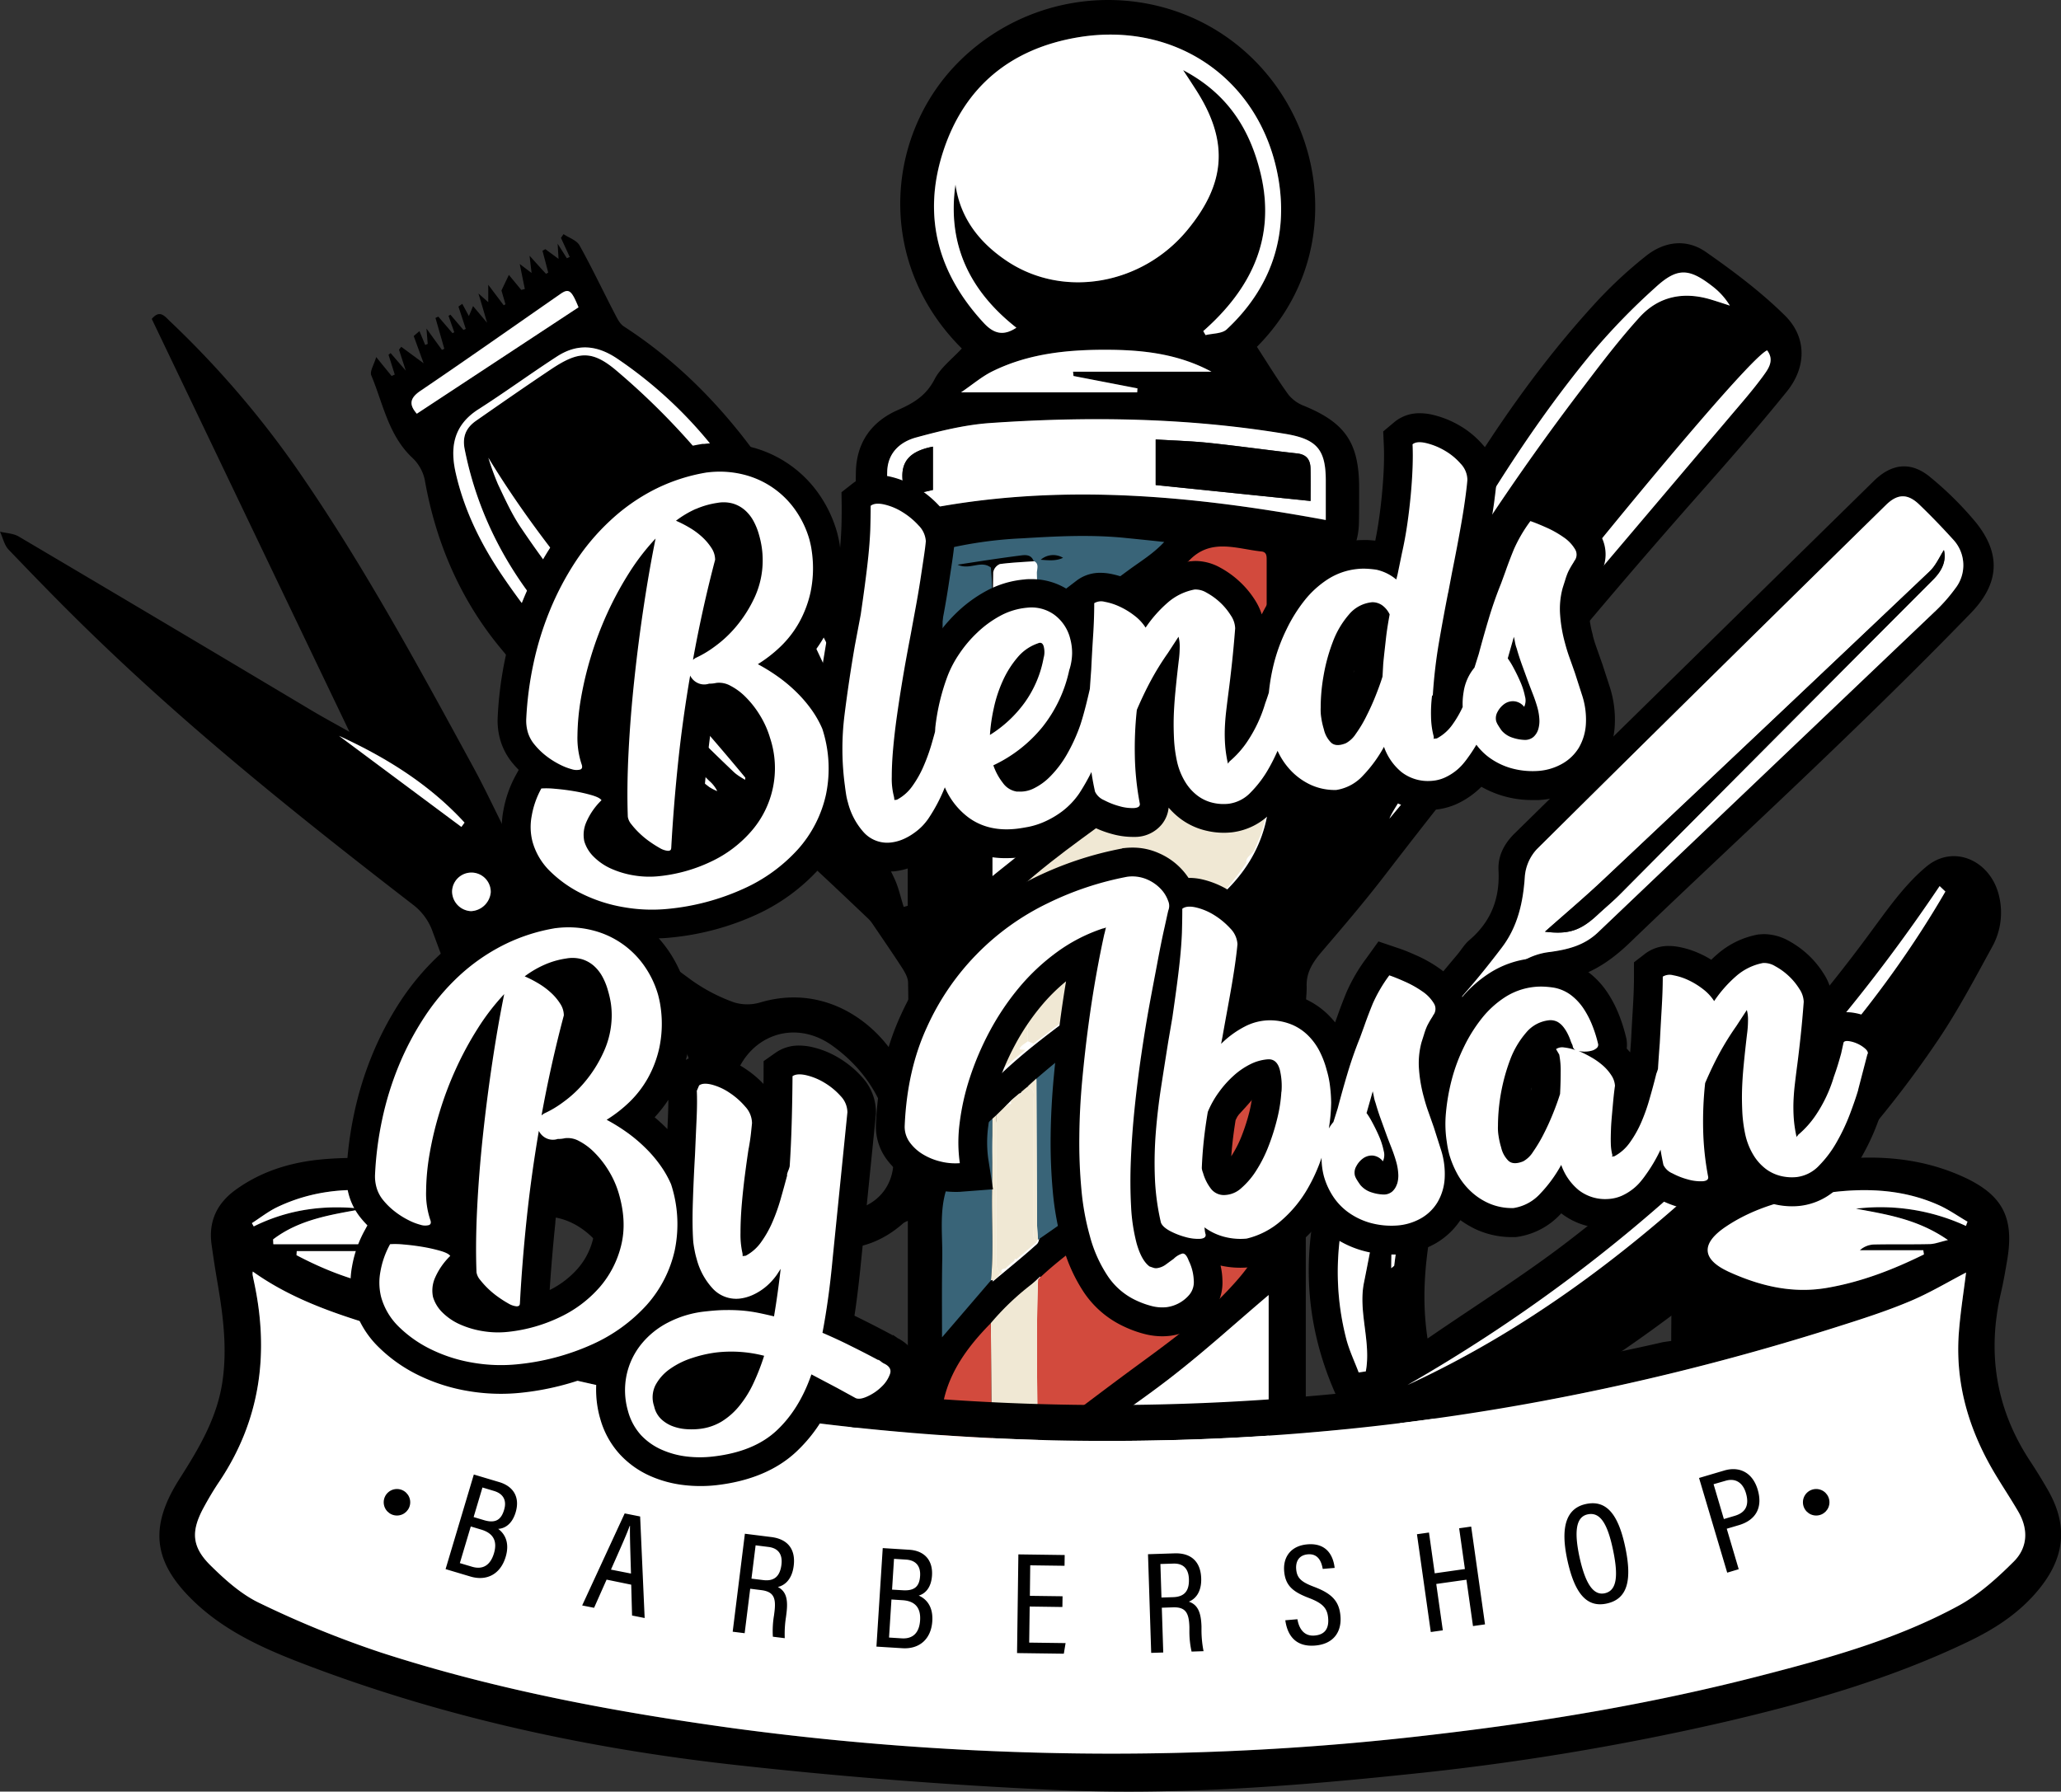 <svg xmlns="http://www.w3.org/2000/svg" viewBox="0 0 716.43 622.87"><rect x="0" y="0" width="716.43" height="622.87" fill="#333333" stroke="none"/><defs><style>.cls-1{fill:#fff}.cls-2{fill:#f0e8d4}.cls-3{fill:#d24a3d}.cls-4{fill:#396478}.cls-5{fill:#f2ead5}</style></defs><g id="Layer_2" data-name="Layer 2"><g id="Layer_1-2" data-name="Layer 1"><path d="M121.49 254.45C98.27 206 75.5 158.38 52.76 110.88c2.79-3.37 4.53-.9 6.25.74a333.59 333.59 0 0 1 43.39 50.21c23.27 33.34 42.57 69 62 104.65 4.61 8.44 8.6 17.22 13 25.77a12.36 12.36 0 0 0 3.47 4.07c19.82 14.92 39.6 29.88 59.62 44.53a60.83 60.83 0 0 0 14.51 7.58 15.71 15.71 0 0 0 9.31.07c23.1-6.84 41.79 7.85 49.13 22.81.47 1 1.06 1.88 2.32 4.11 0-12.27.11-23-.1-33.76 0-1.83-1.18-3.78-2.23-5.41-3.24-5-6.66-9.94-10-14.88a12.09 12.09 0 0 0-1.56-1.93c-6.08-5.78-12.15-11.56-18.31-17.26-1-.94-2.52-2.23-3.59-2.06-6.21 1-10.88-2.05-15.7-5.12-1.56-1-3.75-2-5.41-1.67-7.46 1.42-14-.87-19.77-5-7.45-5.29-15.11-10.56-21.54-17-15.07-15-30.41-30-43.89-46.4-13.72-16.72-22.21-36.5-26-58.09a14.72 14.72 0 0 0-4.27-7.63c-8.38-7.84-10.2-18.84-14.33-28.71-.58-1.39.93-3.66 1.71-6.36l5.36 6.58 1.09-.5-2.16-6.87.72-.6c1.42 1.65 2.84 3.3 5.28 6.11-1.07-3.3-1.72-5.3-2.36-7.29l.78-1 7.78 5.73c-1.4-3.85-2.42-6.67-3.45-9.48l2-1.7q1 2.42 2 4.82l.87-.4c-.12-1.39-.23-2.79-.44-5.32l5.39 7.43.82-.4-3.08-10.73 1-.44 4.93 5.76.61-.34q-1-2.83-2-5.68l.66-.42 4.52 5.31.82-.36-2.55-7.77 1.33-.95 2.3 4.26 1.45-3.47c1.43 1.7 2.68 3.17 4.87 5.78-1.15-4-1.9-6.54-3-10.16l3.41 3V99l5.37 7.13.62-.34-1.4-4.79 2.58-5.43 4.31 5.22 1.24-.31c-.54-2.62-1.07-5.23-1.77-8.7l4.12 3.13c-.23-1.88-.4-3.38-.71-6 2.38 2.62 4 4.46 5.73 6.29l.76-.43c-.66-2.53-1.31-5.06-2-7.59l1-.56 4.59 3.38c-.09-1.6-.17-2.86-.32-5.28 1.47 2.31 2.34 3.69 3.21 5.07l1-.45-3.05-6.63.89-1.31c1.9 1.28 4.57 2.13 5.56 3.91 4.36 7.83 8.21 16 12.33 23.91.81 1.56 1.7 3.38 3.08 4.27 30.14 19.53 50.49 47.42 67 78.5 5.86 11 11.23 22.25 16.58 33.49a39.21 39.21 0 0 1 2 28.74c-1.36 4.52-.93 8.64-.55 13.13.47 5.48-.44 11.07-.54 16.61a11.23 11.23 0 0 0 1 5c2.73 5.5 5.89 10.79 8.5 16.34 1.49 3.15 2.22 6.66 3.29 10l1.4-.39V198.9l-2.7-.12c-9-.55-15.09-6.72-15.32-15.8-.15-6.33-.11-12.67 0-19 .25-10.2 5.46-17.41 14.54-21.41 5.46-2.4 9.87-5 12.79-10.69 2.13-4.11 6.25-7.18 9.49-10.72-30.24-30.06-26.68-74.81-.33-100.38 28.06-27.23 72.67-27.8 100.7-1.1 27.29 26 31.72 71.23 2.21 100.9 3.71 5.71 7.1 11.29 10.91 16.57a12.8 12.8 0 0 0 5.41 3.93c14.4 5.89 19.2 12.89 19.21 28.53 0 4 0 8-.06 12-.23 11.49-6.43 17.36-18.26 17v72.67l1.07.62c2.22-4.2 4.62-8.31 6.64-12.61 8.8-18.78 16.58-38.1 26.41-56.33 19-35.19 40-69.18 67.35-98.72a154 154 0 0 1 16.49-15.19c6.44-5.17 14.16-6.16 20.92-1.43 9.63 6.72 19.14 13.87 27.47 22.09 7.6 7.5 7.54 17.86.69 26.36-10.34 12.82-21.25 25.21-32.17 37.56q-56 63.5-107.63 130.7c-7 9.11-14.48 17.86-21.95 26.59-3 3.53-5.37 7.08-5.21 11.94.07 2.32-.3 4.65-.3 7v151.36a14.73 14.73 0 0 1 13.55 4.16c3.73 3.75 5.15 8.4 5.06 13.65-.09 5 .08 10 0 15-.12 10.82-4.87 17.79-15.31 20.66-5.89 1.62-9.31 4.63-12.39 10-7.75 13.36-20.3 20.81-35 24.53-24.52 6.2-48.18 4.36-70.32-8.71a36.65 36.65 0 0 1-16.17-19c-.87-2.29-3.82-4.41-6.29-5.35-6.28-2.38-12.86-4.24-16.18-10.7a28.44 28.44 0 0 1-3.09-10.3c-.52-6-.24-12-.22-18 0-10.59 5.21-15.86 15.83-16.2.64 0 1.29-.1 2.2-.17v-76.34a6.81 6.81 0 0 0-1.55.78c-9.52 8.44-20.61 10.77-32.6 7.34-21.73-6.22-41.18-22.26-40.28-50.92.5-15.63-6.16-25.5-18-33.59-8.7-5.95-17.56-11.51-28.37-12.64a41.41 41.41 0 0 0-7.47-.05c-6.32.49-12.63 1.15-18.69 1.72 4 3.77 9.53 3.62 15.2 3 0 9.47-.75 18.94.16 28.26 1.87 19.28 9.71 35.77 25.29 48.05a60.36 60.36 0 0 1 17.92 23.65 13.25 13.25 0 0 0 7.46 7.46c4.32 1.81 8.2 4.69 8.26 10.21s-3.39 8.49-7.6 11.41a16.64 16.64 0 0 0-6.2 7.69c-4.77 14.51-8.3 29.5-16.74 42.49a64.58 64.58 0 0 1-10.45 11.85c-1.27 1.18-5.24 1.56-6.06.62-1.32-1.51-1.79-4.59-1.27-6.68.86-3.49 3-6.64 4.23-10.07 3-8.23 1.14-11.8-7.47-12.64-20-2-41.39-24.13-40.4-48.67a56 56 0 0 1 9.22-28.11c5.9-9.24 11.28-18.81 11-30a86.24 86.24 0 0 0-3.81-23.33c-5.22-16.61-11.23-33-17.32-49.3a20.23 20.23 0 0 0-6.42-8.41c-38-29.33-75.49-59.23-110.06-92.6C23.11 211.94 13 201.53 3 191.09c-1.52-1.57-2-4.14-3-6.24 2.19.53 4.66.58 6.52 1.68Q57.85 216.86 109 247.4c3.87 2.27 7.8 4.4 12.49 7.05Zm296.78-139.34.8 1.45c2.49-.64 5.71-.49 7.36-2 15.26-14.24 21.46-32.19 17.94-52.49C438.43 27.82 408.86 7.2 374.6 13c-23 3.9-39.33 17-46.7 39.35s-2.06 42.56 14 59.92c3.45 3.73 6.81 4.67 11.34 1.66-16.32-12.83-24.11-29.08-21.17-49.77 1.65 11.69 8.33 20.16 17.75 26.5 19.66 13.23 47.06 8.45 62.85-10.68 13.53-16.38 14.41-31.07 2.93-48.86-1.2-1.86-2.42-3.7-4.4-6.74 15.77 8.29 23.4 20.94 27 36.15 5.32 22.29-3.3 39.94-19.93 54.58Zm-90 277.82c8.37-8.22 16.57-17.13 25.68-25 9.8-8.46 20.57-15.8 30.7-23.9 13.61-10.9 27.57-21.46 40.35-33.29 11.21-10.4 17.21-23.74 16.19-39.74-.63-10-.07-20-.07-30 0-1-.11-2-.19-3.31-2.89 3.13-5.1 6.16-7.9 8.45-17.89 14.6-36 28.92-53.86 43.59-12.7 10.43-25.59 20.72-37.37 32.13-7 6.73-12.79 15.51-13.34 25.59-.83 15.42-.22 30.9-.22 45.48Zm-19.74 122.75c-.14 3.84-.38 8.24-.42 12.63-.08 9.63 2.7 13.18 12 15.47 1.93.47 3.89.85 5.85 1.17 24.77 4 49.77 4.52 74.71 3.71 16.9-.54 33.77-2.85 50.57-5 3.05-.39 7.67-3.42 8.19-5.93 1.5-7.26 1.28-14.87 1.67-21.36-51.35 5.83-101.43 7.09-152.57-.69ZM308.41 180c51.4-13 101.84-8.57 152.5.83V167c0-10.79-3.23-14.32-14.08-16.12-34.2-5.66-68.61-6.14-103.06-3.73-8.52.6-17 2.69-25.3 5-5.48 1.5-9.79 5.26-10 11.69-.22 5.44-.06 10.93-.06 16.16Zm-90.49 278.86c-1-8.74-3.47-17.36-7.72-23.53-10.53-15.29-27.83-16.59-39.06-2.94-14 17-7.1 45.79 13.05 54.68 10.36 4.57 21.92 1.35 27.11-8.66 3.13-6.03 4.47-13 6.62-19.55Zm73.34-37.56c12.09-.1 20.21-8 19.28-19.86-1.24-15.73-8.43-28.74-21.25-37.93-13.6-9.75-30.28-3.1-34.36 13.12-6.26 24.85 18.93 45.06 36.33 44.67ZM441 450.23c-11.09 9.4-22.35 19.66-34.37 28.95s-25 17.77-37.56 26.6c24.21 1.06 48 2 71.93-1.88ZM292.85 249.09c2.57-7.14.56-13.69-2.42-19.48-10.19-19.76-20.11-39.75-31.76-58.65a149.67 149.67 0 0 0-44.18-46.31c-7.11-4.77-13.9-5.25-20.89-.72-9.2 6-18.06 12.46-27.3 18.36-8.53 5.45-10 13-7.91 22.11 2.94 13 8.79 24.81 16.16 35.68 19.54 28.84 44.6 52.39 72 73.54a17.41 17.41 0 0 0 2.75 1.42 11.32 11.32 0 0 0-2.83-3.6c-17.75-17.8-36.12-35.05-53.06-53.59-16-17.51-27.23-38-31.91-61.73-.88-4.45.59-7.49 4-9.86 8.59-6 17.2-12 25.91-17.8 9.65-6.46 14.45-6.89 23.3.76A248.68 248.68 0 0 1 242.62 157c19.45 23.09 32.57 50.09 45.25 77.23 2.13 4.59 3.27 9.66 4.98 14.86Zm321.43-127.28c-9 3.48-125.42 147.55-131.29 162.79 3.57-4.25 6.51-7.78 9.48-11.28Q547 209 601.53 144.64c3.87-4.57 7.83-9.08 11.35-13.9 1.82-2.5 4.03-5.48 1.4-8.93ZM345 304.58c5.18-4.22 9.72-7.59 13.83-11.44a9 9 0 0 0 2.58-5.84c.19-12.49 0-25 0-37.48V233.7c-5.69 5.09-10.3 9.11-14.76 13.29a5.41 5.41 0 0 0-1.57 3.47c-.14 17.77-.08 35.54-.08 54.12Zm16.4 69.93c-2.49 2.08-4.25 3.81-6.26 5.18-7.56 5.14-10.93 11.6-10.29 21.28.95 14.49.24 29.09.24 44.53 5.62-4.69 10.6-8.68 15.33-13 .87-.78.94-2.72.94-4.13.03-17.58.01-35.2.01-53.86Zm.23 69.25c-5.8 5.58-10.66 10.05-15.23 14.78-1 1-1.28 3-1.29 4.52-.1 12.33-.05 24.66-.05 37v6c2.9.22 5 .54 7.18.53 4.16 0 9.4-5.22 9.4-9.12-.04-17.34-.04-34.64-.04-53.71Zm14.58 127.86 23.27-7-.36-1.26-63.44-2.48c15.73 23.09 67.1 26.48 87.57 8.48-17.82 6.53-35.25 7.31-47.07 2.26Zm106.7-336.41.69.38c.72-1 1.53-2 2.15-3.12a851.6 851.6 0 0 1 65.07-98.53c6.13-8.06 12.3-16.16 19.1-23.65s15.57-9.06 25.17-6.06c2.08.65 4.15 1.34 6.23 2a24.49 24.49 0 0 0-6.16-6.8c-8-6.22-12.14-6.46-19.72.49a226.48 226.48 0 0 0-21.86 22.5c-24.79 30-44.37 63.41-62.83 97.51-2.75 5.07-5.23 10.19-7.84 15.28ZM373.16 130.72l-.14-1.49h48.13c-11.18-6-23-7.49-35-7.62-14.24-.14-28.31 1.1-41.31 7.56-3.53 1.76-6.61 4.41-10.75 7.24h61.21l.09-1.39Zm-134.81 59a28.67 28.67 0 0 0-1.92-3.85c-2.88-4.07-5.6-8.28-8.83-12-10-11.61-7-10.22-19.27-1.85-2.66 1.81-3.1 4.08-1.2 6.8 3 4.21 5.67 8.59 8.77 12.69 9 11.92 7.92 10.52 20 1.76 1.1-.81 1.62-2.27 2.45-3.54Zm-68.59-30.59a93.51 93.51 0 0 0 3.35 9.21c2.43 5.09 4.77 10.31 7.91 15 21.13 31.38 46.67 59 74 85 1.56 1.49 3.61 2.47 5.43 3.69-30.68-37.39-65.4-71.19-90.69-112.89ZM361.33 195c-4.9.35-9.35.5-13.75 1.1a3.85 3.85 0 0 0-2.33 2.86c-.17 11.56-.11 23.12-.11 35.52 5.49-4.38 10.37-8.23 15.18-12.18a3.14 3.14 0 0 0 1-2.14c.04-8.25.01-16.51.01-25.16ZM201.1 106.84c-2.49-6.13-3.41-6.7-6.49-4.56-16.11 11.18-32.14 22.48-48.38 33.49-4 2.69-4 5-1.34 8Zm-83.24 149 42.53 31.66 1.09-1.5c-12.21-13.33-27.29-22.68-43.62-30.17Zm45.83 60.94a7.21 7.21 0 0 0 6.9-6.57 6.72 6.72 0 1 0-13.44-.24 6.91 6.91 0 0 0 6.54 6.8Z"/><path d="M496.23 465.36c17.16-11.8 33.67-22.12 49-33.92A532.6 532.6 0 0 0 650.1 324.28c6-8.1 11.91-16.66 19.54-23 9.71-8.08 22.74-1.85 25.37 10.7a24.6 24.6 0 0 1-2.59 17.37c-5.92 10.77-11.66 21.71-18.5 31.89-29.85 44.44-68.37 80.2-112.48 110.1-15.27 10.35-31 20-46.55 30-4.74 3-5.62 4.6-2 9 4.32 5.38 9.52 10.11 14.68 14.74 5.55 5 6.1 11.85 0 15.4-2.73 1.59-7.15 1.65-10.37.79-7.86-2.11-13.29-8-18.28-14.08a26.73 26.73 0 0 1-3.91-5.78c-2.76-6.22-6.43-9.92-14-10.9-9.22-1.19-13.79-8.49-14.1-18.19a9.49 9.49 0 0 0-.85-3.8c-15.82-32.51-13.95-64.9.45-97.27 9.85-22.16 24.57-41 40.07-59.37 1.39-1.66 2.52-3.61 4.14-5 7.55-6.41 10.7-14.48 10.18-24.32-.26-5 2-9.29 5.65-12.86q62.44-61.26 124.87-122.54c6.32-6.18 13.06-6.75 19.67-1.18a116.73 116.73 0 0 1 15.59 15.45c8.86 10.86 8.54 21.25-1.55 31.67-16 16.52-32.41 32.62-49 48.56-23.06 22.17-46.54 43.9-69.59 66.08-7.58 7.28-15.68 12.4-26.46 13.49-3.45.35-7.64 3.14-9.68 6.07-16.81 24.19-28.32 50.73-33 79.92-1.97 11.96-3.29 24.07-1.17 38.14Zm-12.61-24.44c.79-.69 1-.79 1-.91 4.45-36.06 15.77-69.44 37.46-99.07a23.33 23.33 0 0 1 16.78-10c6.15-.85 11.82-2.23 16.66-6.86q58.66-56.13 117.6-112a57.23 57.23 0 0 0 6.55-7.52 13.06 13.06 0 0 0-.76-17c-3.76-4.23-7.72-8.29-11.81-12.19s-7.59-3.71-11.54.18q-60.74 59.76-121.34 119.65a15.86 15.86 0 0 0-4.19 9.48c-.59 9-2.47 17.45-8 24.74-3.72 4.9-7.54 9.73-11.57 14.38-12.92 14.88-24.62 30.58-33.08 48.49-11 23.34-16 47.51-9.45 73.1 1 4 2.87 7.84 4.34 11.75l2.47-.37c1.92-10.22-2.69-20.64-.64-30.83 2.12-10.55 3.88-21.26 7.15-31.47 3.16-9.86 8.05-19.18 12.18-28.73l1.31.53c-7.68 17.22-11.2 35.25-11.12 54.65Zm5.62 40.6c39.45-18.17 73.86-43.58 105.52-73s59.84-61.27 81.49-98.6l-2-1.9c-48.45 72.11-109.73 130.33-185.01 173.5Zm3.1 18c3.53.06 6.7-2.82 6.5-6.16-.22-3.78-2.59-5.81-6.19-5.81s-6 2-6.08 5.84 2.03 5.76 5.77 6.09Zm15.36 24.13c.59-1.43 1.64-2.87 1.31-3.36a63.7 63.7 0 0 0-5.91-7.3c-.44-.47-1.69-.2-2.57-.28 0 .89-.36 2 0 2.61a75.72 75.72 0 0 0 4.58 6.28 18.61 18.61 0 0 0 2.59 2.01Z"/><path d="M418.27 115.11c16.63-14.64 25.25-32.29 20-54.58-3.62-15.21-11.25-27.86-27-36.15 2 3 3.2 4.88 4.4 6.74 11.48 17.79 10.6 32.48-2.93 48.86-15.79 19.13-43.19 23.91-62.85 10.68-9.42-6.34-16.1-14.81-17.75-26.5-2.94 20.69 4.85 36.94 21.17 49.77-4.53 3-7.89 2.07-11.34-1.66-16.07-17.36-21.43-37.44-14-59.92S351.6 16.9 374.6 13c34.26-5.8 63.83 14.82 69.77 49 3.52 20.3-2.68 38.25-17.94 52.49-1.65 1.54-4.87 1.39-7.36 2ZM328.24 392.93c0-14.58-.61-30.06.22-45.46.55-10.08 6.38-18.86 13.34-25.59 11.78-11.41 24.67-21.7 37.37-32.13 17.84-14.67 36-29 53.86-43.59 2.8-2.29 5-5.32 7.9-8.45.08 1.34.19 2.32.19 3.31 0 10-.56 20 .07 30 1 16-5 29.36-16.22 39.77-12.78 11.83-26.74 22.39-40.35 33.29-10.13 8.1-20.9 15.44-30.7 23.9-9.11 7.82-17.31 16.73-25.68 24.95ZM308.53 515.68c51.14 7.78 101.22 6.52 152.59.69-.39 6.49-.17 14.1-1.67 21.36-.52 2.51-5.14 5.54-8.19 5.93-16.8 2.15-33.67 4.46-50.57 5-24.94.81-49.94.32-74.71-3.71-2-.32-3.92-.7-5.85-1.17-9.32-2.29-12.1-5.84-12-15.47.02-4.39.26-8.79.4-12.63Zm93.9 28.1c13.87-1.24 27-1.75 39.95-3.74 16.49-2.54 13 1 13.3-16.39a2.36 2.36 0 0 0-.19-.92l-53.06 4.52Zm-88.55-23.9v9.51c0 9.5 1.72 11.16 11.85 11.17v-18.77ZM308.41 180c0-5.25-.16-10.74 0-16.21.23-6.43 4.54-10.19 10-11.69 8.28-2.26 16.78-4.35 25.3-5 34.45-2.41 68.86-1.93 103.06 3.73 10.85 1.8 14.05 5.33 14.08 16.12v13.83c-50.6-9.33-101.04-13.72-152.44-.78Zm147.16-5.84c0-3.39.06-7.34 0-11.28-.06-3-1.31-4.88-4.66-5.25-10.21-1.13-20.39-2.59-30.6-3.66-6.2-.65-12.44-.82-18.56-1.2v15.85ZM324.3 155.28c-9.88 1.91-12.53 6.95-9.36 17.2l9.36-2.14ZM441 450.23v53.67c-23.9 3.92-47.72 2.94-71.93 1.88 12.55-8.83 25.43-17.23 37.56-26.6s23.24-19.55 34.37-28.95ZM292.85 249.09c-1.71-5.2-2.83-10.27-5-14.86-12.68-27.14-25.8-54.14-45.25-77.23a248.68 248.68 0 0 0-27.87-27.78c-8.85-7.65-13.65-7.22-23.3-.76-8.71 5.83-17.32 11.81-25.91 17.8-3.4 2.37-4.87 5.41-4 9.86 4.68 23.69 15.9 44.22 31.91 61.73 16.94 18.54 35.31 35.79 53.06 53.59a11.32 11.32 0 0 1 2.83 3.6 17.41 17.41 0 0 1-2.75-1.42c-27.45-21.15-52.51-44.7-72-73.54-7.37-10.87-13.22-22.66-16.16-35.68-2.06-9.12-.62-16.66 7.91-22.11 9.24-5.9 18.1-12.4 27.3-18.36 7-4.53 13.78-4.05 20.89.72A149.67 149.67 0 0 1 258.67 171c11.65 18.9 21.57 38.89 31.76 58.65 2.98 5.75 4.99 12.35 2.42 19.44ZM614.28 121.81c2.63 3.45.42 6.43-1.4 8.93-3.52 4.82-7.48 9.33-11.35 13.9Q547 209 492.47 273.32c-3 3.5-5.91 7-9.48 11.28 5.87-15.24 122.31-159.31 131.29-162.79ZM345 304.58c0-18.57 0-36.35.07-54.12a5.41 5.41 0 0 1 1.57-3.47c4.46-4.18 9.07-8.2 14.76-13.29v16.12c0 12.49.2 25 0 37.48a9 9 0 0 1-2.58 5.84c-4.13 3.86-8.67 7.22-13.82 11.44ZM361.37 374.51v53.9c0 1.41-.07 3.35-.94 4.13-4.73 4.28-9.71 8.27-15.33 13 0-15.44.71-30-.24-44.53-.64-9.68 2.73-16.14 10.29-21.28 1.97-1.41 3.73-3.14 6.22-5.22ZM361.6 443.76v53.68c0 3.9-5.24 9.09-9.4 9.12-2.14 0-4.28-.31-7.18-.53v-6c0-12.33 0-24.66.05-37 0-1.53.32-3.51 1.29-4.52 4.58-4.7 9.44-9.17 15.24-14.75ZM376.18 571.62c11.84 5 29.25 4.27 47-2.3-20.47 18-71.84 14.61-87.57-8.48l63.44 2.48.36 1.26ZM482.91 235.21c2.61-5.09 5.12-10.23 7.84-15.26 18.46-34.1 38-67.52 62.83-97.51a226.48 226.48 0 0 1 21.86-22.5c7.58-7 11.68-6.71 19.72-.49a24.49 24.49 0 0 1 6.16 6.8c-2.08-.68-4.15-1.37-6.23-2-9.6-3-18.4-1.4-25.17 6.06s-13 15.59-19.1 23.65a851.6 851.6 0 0 0-65.07 98.53c-.62 1.1-1.43 2.08-2.15 3.12ZM373.16 130.72l22.23 4.3-.09 1.39h-61.23c4.14-2.83 7.22-5.48 10.75-7.24 13-6.46 27.07-7.7 41.31-7.56 12 .13 23.84 1.61 35 7.62H373Z" class="cls-1"/><path d="M238.35 189.73c-.83 1.23-1.38 2.73-2.46 3.51-12.07 8.76-11 10.16-20-1.76-3.1-4.1-5.82-8.48-8.77-12.69-1.9-2.72-1.46-5 1.2-6.8 12.28-8.37 9.31-9.76 19.27 1.85 3.23 3.76 6 8 8.83 12a28.67 28.67 0 0 1 1.93 3.89ZM169.76 159.14c25.29 41.7 60 75.5 90.67 112.87-1.82-1.22-3.87-2.2-5.43-3.69-27.31-26-52.85-53.62-74-85-3.14-4.66-5.48-9.88-7.91-15a93.51 93.51 0 0 1-3.33-9.18ZM361.33 195v25.16a3.14 3.14 0 0 1-1 2.14c-4.81 4-9.69 7.8-15.18 12.18 0-12.4-.06-24 .11-35.52a3.85 3.85 0 0 1 2.33-2.86c4.41-.58 8.84-.73 13.74-1.1ZM201.1 106.84l-56.21 37c-2.66-3.06-2.63-5.35 1.34-8 16.24-11 32.27-22.31 48.38-33.49 3.08-2.21 4-1.64 6.49 4.49ZM117.86 255.83c16.33 7.49 31.41 16.84 43.62 30.16l-1.09 1.5ZM163.69 316.77a6.91 6.91 0 0 1-6.54-6.81 6.72 6.72 0 1 1 13.44.24 7.21 7.21 0 0 1-6.9 6.57ZM483.62 440.92c-.08-19.4 3.44-37.43 11.15-54.64l-1.31-.53c-4.13 9.55-9 18.87-12.18 28.73-3.27 10.21-5 20.92-7.15 31.47-2.05 10.19 2.56 20.61.64 30.83l-2.47.37c-1.47-3.91-3.31-7.73-4.34-11.75-6.54-25.59-1.58-49.76 9.45-73.1 8.46-17.91 20.16-33.61 33.08-48.49 4-4.65 7.85-9.48 11.57-14.38 5.53-7.29 7.41-15.71 8-24.74a15.86 15.86 0 0 1 4.19-9.48q60.48-60 121.34-119.65c3.95-3.89 7.48-4.07 11.54-.18s8 8 11.81 12.19a13.06 13.06 0 0 1 .76 17 57.23 57.23 0 0 1-6.55 7.52q-58.78 56-117.6 112c-4.84 4.63-10.51 6-16.66 6.86a23.33 23.33 0 0 0-16.78 10c-21.69 29.63-33 63-37.46 99.07-.02.11-.24.21-1.03.9Zm53.43-117c8.16 1 12.32-.31 18.32-5.91 2.56-2.39 5.27-4.62 7.73-7.1L672 201.47c3.3-3.3 4.54-6.68 3.71-10.24-1.46 2.24-2.76 5.34-5 7.45q-56.54 53.67-113.32 107.1c-6.57 6.22-13.51 12.08-20.34 18.13ZM489.24 481.52c75.28-43.17 136.56-101.39 185-173.46l2 1.9c-21.65 37.33-49.93 69.3-81.49 98.6s-66.06 54.79-105.51 72.96ZM492.35 499.48c-3.75-.33-5.85-2.32-5.78-6.13s2.48-5.83 6.08-5.84 6 2 6.19 5.81c.16 3.34-2.97 6.22-6.49 6.16ZM507.7 523.61a18.61 18.61 0 0 1-2.55-2.05 75.72 75.72 0 0 1-4.58-6.28c-.4-.62-.05-1.72 0-2.61.88.08 2.13-.19 2.57.28a63.7 63.7 0 0 1 5.91 7.3c.29.49-.76 1.93-1.35 3.36Z" class="cls-1"/><path d="M402.43 543.78v-16.53l53.06-4.52a2.36 2.36 0 0 1 .19.92c-.34 17.38 3.19 13.85-13.3 16.39-12.93 1.96-26.08 2.5-39.95 3.74ZM313.88 519.88l11.84 1.91v18.77c-10.13 0-11.86-1.67-11.85-11.17.01-2.97.01-5.94.01-9.51ZM455.57 174.18l-53.85-5.54v-15.85c6.12.38 12.36.55 18.56 1.2 10.21 1.07 20.39 2.53 30.6 3.66 3.35.37 4.6 2.26 4.66 5.25.09 3.94.03 7.89.03 11.28ZM324.3 155.28v15.06l-9.36 2.14c-3.17-10.25-.52-15.29 9.36-17.2ZM537.05 323.91c6.83-6.05 13.77-11.91 20.38-18.13q56.76-53.44 113.32-107.1c2.23-2.11 3.53-5.21 5-7.45.83 3.56-.41 6.94-3.71 10.24Q617.46 256.08 563.1 310.9c-2.46 2.48-5.17 4.71-7.73 7.1-6 5.6-10.16 6.93-18.32 5.91Z"/><path d="m438.33 290-2.2 5.34c-.65 1.76-3.17 2.35-2.93 4.67-8.72 13.05-20.69 22.73-33.08 32-13.66 10.21-27.25 20.52-40.87 30.78l-2-.79c-.4-15 .78-30 .09-45-.15-3.17-.72-5.84-3.08-8 13.73-12.52 29.44-22.49 44-33.95s29.53-22 41.12-36.6c.52-.66 1.12-.53 1.77-.41-1.39 9.42-.43 18.89-.65 28.33-.16 7.89.71 15.9-2.17 23.63Z" class="cls-2"/><path d="M360.84 444.82c7.82-7.52 16.81-13.59 25.44-20.08 19.24-14.48 38.72-28.64 53.88-48.46 0 16.56.62 32.51-.22 48.39-.52 9.71-6.87 17.35-13.41 24.24C415.81 460.19 403 469 390.58 478.2c-10 7.42-19.94 15-29.91 22.53-.05-18.63-.53-37.27.17-55.91ZM360.34 234.89l47.88-35.95a39.21 39.21 0 0 0 5.08-4c7.56-8 16.58-4.11 25.22-3.21 1.83.19 1.79 1.68 1.79 3v24.48c0 3-1.82 5.31-3.56 7.54a148.56 148.56 0 0 1-26.17 26C394 265.61 377.3 278.28 360.67 291Z" class="cls-3"/><path d="M360.27 375c17.89-15.49 37.53-28.74 56-43.54.72-.58 1.4-1.71 2.52-1.06s.66 1.78.66 2.72v51a4.7 4.7 0 0 1-1.79 3.9c-18.27 15.25-37.26 29.53-56.85 43-.11-2-.31-3.95-.32-5.93q-.14-25.09-.22-50.09ZM345.35 234.11A124.47 124.47 0 0 0 329.42 251a2.29 2.29 0 0 1-2.1 1c.06-1.83.14-3.66.15-5.49q.19-27.74.35-55.46a143.92 143.92 0 0 1 27.54-3.9c11.94-.72 23.86-1.35 35.84-.13 4.28.43 8.57.86 13.5 1.4-3.73 4-8 6.59-12.05 9.54-10.57 7.78-21.22 15.44-31.84 23.15-.11-7.26-.17-14.52-.38-21.77-.05-1.47 1-3.39-1.17-4.36-.86-2.32-3-2.06-4.63-1.84-7.06.9-14.1 2-21.76 3.18 4.24 2 8.09-1.7 11.57 1 .12 1.63.27 3.26.35 4.9.48 10.59-.79 21.26.56 31.89Zm24.18-40.18a6.61 6.61 0 0 0-7.76.67c2.97.25 5.38.45 7.76-.67ZM329.13 413c3.53-9.18 8.38-17.49 15.86-24.06 0 8.62 0 17.24-.14 25.86-.15 10.11.58 20.24-.39 30.34l-17 19.8c0-9.1-.1-18.21.08-27.31.15-8.26-1.12-16.63 1.59-24.63Z" class="cls-4"/><path d="M329.51 341a56.33 56.33 0 0 1 7.78-14c1.53.57.7-.67.88-1.14l-.05.06c.29-.42.59-.83.89-1.25l-.08.07c.59-.14.85-.47.63-1.08a.34.34 0 0 1 .36-.4l.62-.11-.2-.32a.62.62 0 0 1 .51-.71c1.25.35 1.25-.49 1.26-1.32l-.06.07 1-1.16c2.7.7 2.26 2.9 2.26 4.84 0 10.76-.18 21.52.1 32.28.13 4.81.19 10.09 5.89 12.47l-.77.64-.35-.2.28.25-2.5 2.12-1.43 1.22.13-.11-1.17 1 .1-.11-1.17 1.09-7.74 7.87c-.4.48-.81.95-1.21 1.42l-2.15 2.51c-1.52-.69-.73.61-.92 1.07l.05-.06-.87 1.25.07-.06c-.58.14-.84.48-.63 1.09a.34.34 0 0 1-.36.41c-1.71-1.77-1.36-4-1.35-6.13q.08-21.79.2-43.57ZM360.84 444.82c-.7 18.64-.22 37.28-.17 55.91-4.28 4.94-9.41 7.21-15.95 5.14q-.15-22.94-.29-45.88a90.83 90.83 0 0 1 16.41-15.17ZM346.23 387.8l4-3.91c.45-.22 1.8.49 1-1l3.11-2.77c.62.37.7 0 .67-.5l-.05.07 1.23-1.08.93-.75c2.93.61 2.16 3 2.16 4.83.05 14.65 0 29.31.05 44 0 1.78-.54 3.7.9 5.25l-6.94 5.9c-.61-.42-.67-.06-.63.45l-.36-.14.37.11-1.2.94.09-.09-1.16 1.05-.92.87c-.8.09-1.63.16-1.31 1.34a.48.48 0 0 1-.54.49c-1.69-2-1.3-4.38-1.31-6.68q-.06-24.18-.09-48.38Z" class="cls-2"/><path d="M351.27 369.27c-5.7-2.38-5.76-7.66-5.89-12.47-.28-10.76-.08-21.52-.1-32.28 0-1.94.44-4.14-2.26-4.84A51.74 51.74 0 0 1 354.3 309c2.36 2.16 2.93 4.83 3.08 8 .69 15-.49 30-.09 45-1 .81-2.3 1.45-2.87 2.49-.27.5 1.26.39 2 .55Z" class="cls-5"/><path d="M344.43 460q.15 23 .29 45.88a103.8 103.8 0 0 1-12.81-.65c-3.74-.48-4.19-1.83-4.55-5.22-1.75-16.63 6.13-28.93 17.07-40.01Z" class="cls-3"/><path d="M329.51 341q-.11 21.81-.2 43.6c0 2.13-.36 4.36 1.35 6.13-1.38.35-.25 4.5-3.38 2.23l.24-5.07a106.4 106.4 0 0 0 0-17.85l.22-25c.12-.35.24-.69.35-1 .48-1.04.91-2.04 1.42-3.04ZM360.21 431.91c-1.44-1.55-.9-3.47-.9-5.25 0-14.65 0-29.31-.05-44 0-1.85.77-4.22-2.16-4.83l3.17-2.9.22 50.1c0 2 .21 3.95.32 5.93ZM346.23 387.8q0 24.17.07 48.35c0 2.3-.38 4.7 1.31 6.68-.82 1.08-1.59 2.22-3.15 2.27 1-10.09.24-20.22.39-30.33.13-8.62.1-17.24.14-25.86Z" class="cls-5"/><path d="M580.94 466.19c0-9.29.28-18.26-.08-27.21-.33-8.43 2.82-14.68 9.56-19.64 12-8.85 25.8-12.89 40.16-15.21 17.31-2.79 34.48-2.63 51 4.62 14.26 6.26 18.69 14.11 16.18 29.11-.66 3.93-1.34 7.87-2.24 11.75-4.82 20.85-1.69 40.28 10.1 58.24 2.19 3.33 4.29 6.73 6.27 10.19 6.87 12 6 22.86-2.57 33.77-6.76 8.59-15.59 14.38-25.3 19-26.82 12.87-55.25 21-84 27.72a890.91 890.91 0 0 1-111.17 18.37c-40.47 4.24-81.05 7.26-121.68 5.42q-56.32-2.55-112.46-8.82c-50-5.61-99-16.17-146.19-33.9-14.65-5.5-29.14-11.53-40.76-22.52-14.61-13.82-16.09-26.1-5.32-43 6.63-10.41 12.91-20.9 14.83-33.42 1.79-11.72.3-23.22-1.67-34.73q-1.14-6.63-2.06-13.29c-1.11-8 1.88-14.31 8.38-19 9.32-6.74 20-9.81 31.24-10.68 20.59-1.61 40.46 1.53 59 11.09 1.77.91 3.44 2 5.15 3 8.87 5.37 13.56 12.8 12.51 23.6-.65 6.62-.31 13.33-.66 20-.2 3.77.89 5.37 5 6.31a840.67 840.67 0 0 0 133.62 19.52A813.54 813.54 0 0 0 448.1 486c43.49-3.51 86.58-9.45 129.12-19.19.97-.26 1.97-.35 3.72-.62Zm102.49-23.78c-6.31 3.27-12.84 7.22-19.81 10.13-8.09 3.39-16.5 6.07-24.88 8.73-77.18 24.56-156.21 38.09-237.25 39.53a826.4 826.4 0 0 1-141.86-9.38 868.32 868.32 0 0 1-116.93-26.79c-19-5.7-38.27-10.73-54.81-22.55a4.82 4.82 0 0 0-.07 1.09c.16 1 .38 1.95.59 2.93 5.23 24.73 2 47.95-12.3 69.21-2 2.89-3.73 5.91-5.39 9-4.32 8.05-4.09 13.45 2.45 19.92 5.14 5.07 10.86 10.17 17.29 13.21a349.68 349.68 0 0 0 41.9 17.07c39.93 12.94 81 20.63 122.59 26.35a989.21 989.21 0 0 0 120 8.76 949.88 949.88 0 0 0 125.13-6.75c37.69-4.42 75-10.74 111.77-20.23 23.65-6.1 47.27-12.6 68.88-24.32 7.13-3.87 13.47-9.6 19.28-15.39 4.91-4.88 5.18-11.34 1.51-17.52-2.37-4-4.9-7.91-7.33-11.88-9.37-15.27-14.55-31.71-13.28-49.77.51-7.45 1.73-14.84 2.52-21.35Zm0-16.2c.17-.5.34-1 .52-1.48-3.38-2-6.61-4.27-10.17-5.84-13.08-5.8-26.81-6-40.66-3.89-11.74 1.8-23.18 4.74-33.19 11.47-8.76 5.89-8.42 11.4 1.16 15.74 10.74 4.86 21.9 7.61 33.93 5.54s23-6.32 33.8-11.6c-.08-.48-.15-1-.22-1.45h-22.1a7.66 7.66 0 0 1 4.87-2c6.49-.13 13 0 19.47-.15 1.73 0 3.44-.74 6.29-1.4-10.48-7.28-21.29-8.93-32-10.9a70.9 70.9 0 0 1 38.26 5.96Zm-558.22 6.36.07 2.39h-22l-.1 1.41c11.32 6 23.21 10.35 36.06 11.77 12.39 1.37 23.76-1.87 34.12-8.56 5.59-3.62 5.65-7 .51-11.34a20.89 20.89 0 0 0-5.84-3.76c-7.89-3-15.7-6.46-23.87-8.31-16.16-3.67-32.37-3.84-47.81 3.56-3.06 1.47-5.79 3.65-8.67 5.5l.64 1.15c12-6 24.73-7.63 38-6.09-11 2-22.1 3.58-31.27 10.6l.08 1.68Z"/><path d="M683.43 442.41c-.79 6.51-2 13.9-2.54 21.33-1.27 18.06 3.91 34.5 13.28 49.77 2.43 4 5 7.88 7.33 11.88 3.67 6.18 3.4 12.64-1.51 17.52-5.81 5.79-12.15 11.52-19.28 15.39-21.61 11.72-45.23 18.22-68.88 24.32-36.75 9.49-74.08 15.81-111.77 20.23a949.88 949.88 0 0 1-125.13 6.75 989.21 989.21 0 0 1-120-8.76c-41.54-5.72-82.66-13.41-122.59-26.35a349.68 349.68 0 0 1-41.9-17.07c-6.43-3-12.15-8.14-17.29-13.21-6.54-6.47-6.77-11.87-2.45-19.92 1.66-3.07 3.44-6.09 5.39-9 14.33-21.26 17.53-44.48 12.3-69.21-.21-1-.43-2-.59-2.93a4.82 4.82 0 0 1 .07-1.09c16.54 11.82 35.85 16.85 54.81 22.55a868.32 868.32 0 0 0 116.93 26.79 826.4 826.4 0 0 0 141.86 9.38c81-1.44 160.07-15 237.25-39.53 8.38-2.66 16.79-5.34 24.88-8.73 6.99-2.89 13.52-6.84 19.83-10.11Z" class="cls-1"/><path d="M683.39 426.21a70.9 70.9 0 0 0-38.26-6c10.71 2 21.52 3.62 32 10.9-2.85.66-4.56 1.36-6.29 1.4-6.49.16-13 0-19.47.15a7.66 7.66 0 0 0-4.87 2h22.06c.07.49.14 1 .22 1.45C658 441.43 647 445.7 635 447.75s-23.19-.68-33.93-5.54c-9.58-4.34-9.92-9.85-1.16-15.74 10-6.73 21.45-9.67 33.19-11.47 13.85-2.11 27.58-1.91 40.66 3.89 3.56 1.57 6.79 3.87 10.17 5.84-.2.49-.37.98-.54 1.48ZM125.17 432.57H95l-.08-1.68c9.17-7 20.27-8.62 31.27-10.6-13.23-1.54-25.93.1-38 6.09l-.64-1.15c2.88-1.85 5.61-4 8.67-5.5 15.44-7.4 31.65-7.23 47.81-3.56 8.17 1.85 16 5.33 23.87 8.31a20.89 20.89 0 0 1 5.84 3.76c5.14 4.32 5.08 7.72-.51 11.34-10.36 6.69-21.73 9.93-34.12 8.56-12.85-1.42-24.74-5.8-36.06-11.77l.1-1.41h22Z" class="cls-1"/><path d="m164.71 512.63 8.84 2.64c5.07 1.52 7.22 5.41 5.7 10.49-1.3 4.36-4 5.66-6.07 5.77 2.2 1.63 4.1 4.67 2.6 9.72-1.79 6-6.55 8.55-12.28 6.84l-8.61-2.57Zm-4.86 30.8 4.24 1.26c3.7 1.11 6.37-.47 7.62-4.67s-.18-7-4.5-8.26l-3.56-1.07Zm8.37-14.94c4 1.21 6-.13 7-3.54 1-3.21-.17-5.62-3.51-6.61l-4-1.2-3.07 10.28ZM210.86 549.17l-4.35 9.8-4.14-.82 14.78-32 5.37 1.07 1.57 35.3-4.38-.87-.29-10.72Zm8.48-2.11c-.25-8.28-.43-13.68-.34-16.56h-.12c-1 2.87-3.53 8.47-6.5 15.19ZM260.78 552.34l-1.93 15.46-4.16-.52 4.24-34.06 9.18 1.15c5.81.72 8.5 4.35 7.79 10-.63 5.06-3.42 6.9-5.52 7.36 2.92 1.52 3.61 4.33 3 9.15l-.17 1.36a38.12 38.12 0 0 0-.42 7.29l-4.13-.51a32.33 32.33 0 0 1 .39-7.38l.15-1.17c.6-4.8-.13-7.1-4.59-7.65Zm.44-3.51 4.07.5c4 .51 5.87-1.5 6.35-5.36.41-3.32-.86-5.7-4.51-6.16l-4.47-.56ZM306.85 538.21l9.21.58c5.28.33 8.25 3.64 7.92 8.93-.29 4.55-2.6 6.42-4.62 7 2.5 1.09 5.05 3.62 4.72 8.88-.4 6.23-4.46 9.8-10.42 9.42l-9-.56Zm2.19 31.1 4.43.28c3.84.24 6.09-1.9 6.37-6.27s-1.75-6.76-6.25-7l-3.71-.24Zm4.8-16.44c4.21.26 5.79-1.47 6-5 .21-3.34-1.42-5.44-4.9-5.66l-4.17-.26-.68 10.7ZM369.3 558.69l-11.37-.16-.17 12.54 12.65.17-.61 3.69-16.26-.22.46-34.31 16.1.22-.05 3.74-11.93-.16-.12 10.61 11.36.15ZM403.86 558.94l.5 15.57-4.19.13-1.11-34.3 9.24-.3c5.85-.19 9.07 3 9.25 8.67.17 5.09-2.3 7.35-4.3 8.12 3.12 1.06 4.24 3.73 4.4 8.58v1.37a38.29 38.29 0 0 0 .72 7.27l-4.16.14a31.74 31.74 0 0 1-.76-7.36v-1.18c-.15-4.83-1.23-7-5.72-6.84Zm-.12-3.54 4.1-.13c4.09-.14 5.57-2.4 5.44-6.29-.11-3.35-1.74-5.5-5.41-5.38l-4.5.14ZM451 562.94c.56 3.36 2.37 6 6 5.67 3.48-.29 5-2.37 4.68-6.05-.28-3.44-1.88-5.18-6.66-7-5.66-2.15-8.21-4.34-8.63-9.32s2.39-8.86 8.09-9.33c6.81-.57 9 4.1 9.46 8.19l-4.14.35c-.32-1.7-1.13-5.41-5.16-5.07-3.13.26-4.29 2.49-4.07 5.15.26 3.12 1.78 4.47 6.18 6.13 6.24 2.35 8.78 5 9.21 10.2.45 5.39-2.32 9.69-8.79 10.23-7 .59-9.71-3.81-10.38-8.79ZM492.55 533.39l4.18-.59 2 14.18 10.49-1.49-2-14.17 4.18-.59 4.81 34-4.18.59-2.28-16.12-10.49 1.48 2.28 16.12-4.18.59ZM564.93 537.75c2.46 11.61.88 18.19-6.48 19.75-7 1.48-11.18-3.69-13.68-15.44-2.45-11.57-.11-17.77 6.55-19.18 7.02-1.49 11.18 3.44 13.61 14.87ZM549 541.08c2 9.27 4.78 13.7 8.81 12.84 4.19-.89 4.85-5.86 2.86-15.26s-4.62-13-8.7-12.19-4.83 5.78-2.97 14.61ZM590.61 513.83l8.76-2.59c5.21-1.54 9.84.62 11.63 6.66s-.48 10.54-6.57 12.34l-4.19 1.24 4.16 14.07-4 1.2Zm8.63 14.28L603 527c3.82-1.13 5.15-3.7 3.9-7.93-1.06-3.57-3.59-5.3-7.07-4.27l-4.17 1.2Z"/><circle cx="137.99" cy="522.28" r="4.61"/><circle cx="631.33" cy="522.28" r="4.61"/><path d="M312.26 465.34h-.07a20.27 20.27 0 0 0-1.86-1.26l-.37.39.18-.34c-3.34-1.8-6.7-3.54-10-5.18q-1.55-.78-3.12-1.53c.26-1.65.5-3.34.72-5.05.58-4.39 1.12-9.09 1.59-13.94l5.16-51.16v-.42a18 18 0 0 0-4.88-12.44 34.09 34.09 0 0 0-7.94-6.56 31.5 31.5 0 0 0-9.37-3.82 20.58 20.58 0 0 0-4.47-.53 14 14 0 0 0-8.12 2.42l-4.27 3s0 7-.05 7.92a36 36 0 0 0-6.19-5.2 30.45 30.45 0 0 0-9.22-4.21 19.22 19.22 0 0 0-4.82-.66 13.78 13.78 0 0 0-6.75 1.71c.16-.63.35-1.26.5-1.91a51 51 0 0 0 .82-16v-.17c-.12-1-.26-2-.43-3s-.46-2.39-.84-3.84l-.05-.2a44.32 44.32 0 0 0-6-12.79 43.75 43.75 0 0 0-3.42-4.36c1.38 0 2.77-.12 4.18-.26a92.67 92.67 0 0 0 29.42-7.81 67 67 0 0 0 22.21-16.15 52.84 52.84 0 0 0 6-8.2 29.44 29.44 0 0 0 2 2.42 20.83 20.83 0 0 0 15.75 6.79c.55 0 1.11 0 1.68-.05h.45a25 25 0 0 0 7.57-2.05 31.43 31.43 0 0 0 5.46-3.17 29.79 29.79 0 0 0 4.32-3.84c.71-.76 1.33-1.5 1.91-2.22.33.26.67.51 1 .76a31.73 31.73 0 0 0 19 5.91 41.2 41.2 0 0 0 4.65-.27c1.26-.15 2.82-.4 4.76-.76a37.61 37.61 0 0 0 7.67-2.42 42.15 42.15 0 0 0 8.17-4.76 31.75 31.75 0 0 0 3.72-3.22l.22.12a35.78 35.78 0 0 0 7.47 2.93 27 27 0 0 0 7 1h1.21a12.05 12.05 0 0 0 8.89-4.18 10.91 10.91 0 0 0 2.53-6 26.06 26.06 0 0 0 4.38 4.06 23.94 23.94 0 0 0 8.89 4 26 26 0 0 0 8.78.52 22.62 22.62 0 0 0 13.7-6.9 45.37 45.37 0 0 0 3.57-4.07 33.84 33.84 0 0 0 6 3.58 29.85 29.85 0 0 0 12.71 2.67h1l.63-.09a25.64 25.64 0 0 0 15.11-7.92l.18-.18a24.53 24.53 0 0 0 15.58 5.1h1.35a23.74 23.74 0 0 0 8.17-2 28.89 28.89 0 0 0 5.67-3.4 28.06 28.06 0 0 0 3-2.62 35.43 35.43 0 0 0 17.93 4.61h2.04a29.65 29.65 0 0 0 13-3.75 26 26 0 0 0 9.5-9.21 28.56 28.56 0 0 0 3.88-12.8 37.26 37.26 0 0 0-1.89-14.08l-2.41-7.41-.09-.25q-.95-2.7-1.89-5.36c-.52-1.45-1-2.92-1.35-4.38v-.14a39.36 39.36 0 0 1-1.33-7.66 17.73 17.73 0 0 1 .51-5.94l.82-2.57a13.12 13.12 0 0 1 .6-1.72 25 25 0 0 1 1.39-2.3v-.06a13.51 13.51 0 0 0 .66-14.52 23.36 23.36 0 0 0-6.9-7.43 45.67 45.67 0 0 0-7.68-4.35c-2.49-1.11-4.58-2-6.39-2.57l-7-2.38-4.32 6a62.1 62.1 0 0 0-6.56 11.13c.29-1.63.56-3.23.82-4.78.52-3.12 1-6 1.28-8.47.36-2.73.56-4.61.62-5.92v-.3a18 18 0 0 0-4.81-12.36 31.55 31.55 0 0 0-8.28-6.76 33.71 33.71 0 0 0-9.2-3.62 19.39 19.39 0 0 0-4.34-.51 13.51 13.51 0 0 0-8.87 3.08l-3.87 3.25.22 4.91c.1 2.16.09 4.63 0 7.34s-.32 5.86-.6 9-.67 6.38-1.14 9.6c-.35 2.41-.76 4.8-1.24 7.11-1-.1-1.88-.17-2.78-.21h-1.23a32.39 32.39 0 0 0-3.56.2 33.43 33.43 0 0 0-14.37 5.05 43.8 43.8 0 0 0-10.52 9.59 63.53 63.53 0 0 0-7 11 21.29 21.29 0 0 0-2.28-4.86 32.18 32.18 0 0 0-5.45-6.57 32.7 32.7 0 0 0-6.69-4.81 17.87 17.87 0 0 0-8.44-2.32 14.52 14.52 0 0 0-1.62.09h-.35l-.35.06a29.89 29.89 0 0 0-14.15 6.91c-.68.6-1.36 1.21-2 1.85a37.16 37.16 0 0 0-4-2.13 31.5 31.5 0 0 0-7.61-2.39 18.75 18.75 0 0 0-3.1-.27 13.37 13.37 0 0 0-8.27 2.67l-3.68 2.81a23.23 23.23 0 0 0-12.09-3.29c-.77 0-1.56 0-2.35.11a34 34 0 0 0-13.34 4 47.43 47.43 0 0 0-10.17 7.43 55.86 55.86 0 0 0-5.7 6.38q.54-2.94 1.14-6.14c.62-3.35 1.17-6.61 1.64-9.71s.88-5.75 1.24-8.17c.39-2.65.64-4.67.77-6.18v-1.07a18.21 18.21 0 0 0-5.15-12 36 36 0 0 0-7.76-6.41 30.92 30.92 0 0 0-9.38-3.87 19.85 19.85 0 0 0-4.34-.51 13.82 13.82 0 0 0-8.72 2.88l-3.89 3.05.07 5c0 2.31 0 4.93-.12 7.78-.09 2.08-.23 4.26-.43 6.49-.07-.47-.12-.94-.2-1.41-.19-1.13-.46-2.39-.84-3.85l-.06-.2a43.8 43.8 0 0 0-6-12.79 41.09 41.09 0 0 0-23.87-16.74 42.1 42.1 0 0 0-10.7-1.41 48.46 48.46 0 0 0-5.57.33h-.6a72.79 72.79 0 0 0-21.35 6.94 78.08 78.08 0 0 0-17.55 12.27 88.49 88.49 0 0 0-13.62 16.23 111.47 111.47 0 0 0-9.8 18.69 118.36 118.36 0 0 0-6.22 20.26 128.92 128.92 0 0 0-2.65 20.73 24.15 24.15 0 0 0 .89 7.74 22.18 22.18 0 0 0 4.33 8.16c.66.8 1.36 1.58 2.09 2.31l-.91 1.66a40.28 40.28 0 0 0-4.46 12.68 30.27 30.27 0 0 0 .45 13.11 32.84 32.84 0 0 0 8.91 15 48.27 48.27 0 0 0 3.84 3.4 71.5 71.5 0 0 0-17.86 6.27A77.57 77.57 0 0 0 152.73 332a88.14 88.14 0 0 0-13.63 16.22 111.46 111.46 0 0 0-9.79 18.69 118 118 0 0 0-6.22 20.26 129.24 129.24 0 0 0-2.67 20.62 24.14 24.14 0 0 0 .88 7.75 22.18 22.18 0 0 0 4.33 8.16c.66.8 1.36 1.57 2.09 2.31l-.9 1.66a40.31 40.31 0 0 0-4.45 12.66 30.32 30.32 0 0 0 .45 13.12 33 33 0 0 0 8.91 15 52.41 52.41 0 0 0 13.88 9.72 62.78 62.78 0 0 0 16.91 5.4 67.8 67.8 0 0 0 11.59 1c2.15 0 4.33-.1 6.55-.32a94.51 94.51 0 0 0 27-6.77 36.42 36.42 0 0 0 .9 15.46l.05.15a30.39 30.39 0 0 0 6.9 12.57 32.09 32.09 0 0 0 10.49 7.47 40.16 40.16 0 0 0 11.61 3.16 49.38 49.38 0 0 0 5.93.35 48.38 48.38 0 0 0 5.52-.31C260.6 515 270 511.1 276.8 504.71a52.27 52.27 0 0 0 10.07-13l6.35 3.49.54.22a12.8 12.8 0 0 0 4.82.92 17.13 17.13 0 0 0 7.33-1.79 27.24 27.24 0 0 0 7.63-5.29 21.06 21.06 0 0 0 5.32-8.25c2.08-6.2-.57-12.48-6.6-15.67Zm-79.93-83q0 2.7-.15 6.21l-.18 4-.65-.67a65.266 65.266 0 0 0-3.79-3.44 46.22 46.22 0 0 0 4.77-6.09Zm4.7 104s-.13-.44-.14-.49a6.58 6.58 0 0 1 1.77-1.77 18.43 18.43 0 0 1 5.07-2.48 34.22 34.22 0 0 1 6.56-1.5l.7-.06a22.62 22.62 0 0 1-1.75 2.41 14.53 14.53 0 0 1-3.62 3.22 8.87 8.87 0 0 1-3.64 1.16 13.82 13.82 0 0 1-1.49.08c-.4 0-.82 0-1.25-.05a7.12 7.12 0 0 1-1.93-.4Zm-44-61.4c.65-6.24 1.45-12.59 2.39-19 .54 0 1.1-.1 1.66-.19a12 12 0 0 1 2.54 2 23.49 23.49 0 0 1 3.42 4.41 22.68 22.68 0 0 1 2.43 5.44 24.83 24.83 0 0 1 .74 12.89 24.44 24.44 0 0 1-5.35 10.51 31.72 31.72 0 0 1-9.79 7.5c.5-7.65 1.16-15.5 1.99-23.5Zm52.57-158.38c.64-6.24 1.44-12.59 2.38-19 .55 0 1.1-.1 1.67-.19a12.54 12.54 0 0 1 2.54 2 23.06 23.06 0 0 1 3.41 4.41 22.47 22.47 0 0 1 2.43 5.44 23.42 23.42 0 0 1-4.63 23.35 31.72 31.72 0 0 1-9.79 7.5c.52-7.6 1.19-15.5 2.02-23.49ZM470.46 234c.08-.33.15-.66.23-1v.37c-.09.26-.15.46-.23.63Zm-183.94-12.68c.62-1.1 1.19-2.25 1.72-3.43l-.94 5q-1 6-2 12.14c-.46-.5-.94-1-1.43-1.47a65.266 65.266 0 0 0-3.79-3.44 46.92 46.92 0 0 0 6.44-8.8Z"/><path d="M655 357.1a21.38 21.38 0 0 0-11.4-5.1 13.86 13.86 0 0 0-1.56-.09 11.79 11.79 0 0 0-5.41 1.28c.12-1.35.23-2.71.34-4.1v-.7a18.35 18.35 0 0 0-3.06-9.92 32.51 32.51 0 0 0-5.45-6.58 33.14 33.14 0 0 0-6.68-4.8 18 18 0 0 0-8.45-2.33 14.35 14.35 0 0 0-1.61.09h-.36l-.35.06a29.72 29.72 0 0 0-14.14 6.91c-.69.59-1.37 1.21-2 1.85a33.11 33.11 0 0 0-4-2.13 31 31 0 0 0-7.62-2.39 18.54 18.54 0 0 0-3.09-.27 13.32 13.32 0 0 0-8.28 2.68l-3.89 3v4.9c0 3.36-.14 6.93-.36 10.6q-.35 5.79-.66 11.9-.15 1.92-.3 3.93-.57-.69-1.2-1.35a11.65 11.65 0 0 0 0-2.64l-.06-.58-.14-.56a57 57 0 0 0-2.43-7.81 41.76 41.76 0 0 0-4.08-7.89 29 29 0 0 0-6.74-7.17 24.12 24.12 0 0 0-10.1-4.39h-.4a45.12 45.12 0 0 0-4.66-.45h-1.23a30.15 30.15 0 0 0-3.57.21 33.13 33.13 0 0 0-14.35 5.09 43 43 0 0 0-9.43 8.28 14.88 14.88 0 0 0-1.14-2.6 23.26 23.26 0 0 0-6.9-7.43 45.37 45.37 0 0 0-7.68-4.35c-2.5-1.12-4.59-2-6.39-2.57l-7-2.38-4.32 6a59.66 59.66 0 0 0-6.85 11.81c-1.18 2.88-2.22 5.61-3.1 8.13l-.8 2.21c-.67-.84-1.39-1.63-2.14-2.4a28.14 28.14 0 0 0-8.66-5.93 30.27 30.27 0 0 0-11.07-2.4h-.75a27.81 27.81 0 0 0-3.54.22l.24-1.41c.53-3.09 1-5.93 1.29-8.44s.57-4.56.69-6v-1.07A18.27 18.27 0 0 0 435 316a36.11 36.11 0 0 0-7.75-6.4 31 31 0 0 0-9.39-3.88 19.85 19.85 0 0 0-4.34-.51h-.38a23.53 23.53 0 0 0-10.31-8.6 22.05 22.05 0 0 0-9.18-1.93 25.08 25.08 0 0 0-3 .18h-.36l-.29.14a119.9 119.9 0 0 0-30.11 10 98 98 0 0 0-46.71 47.81c-5.15 11.11-8.07 23.89-8.69 38a19.16 19.16 0 0 0 3.55 12 25.51 25.51 0 0 0 7.52 6.94 31.07 31.07 0 0 0 9.06 3.72 32.1 32.1 0 0 0 7.49.91c.76 0 1.53 0 2.29-.09l10.78-.82-1.66-10.68a41.7 41.7 0 0 1 0-11.19 72.86 72.86 0 0 1 3.12-13.86 89.14 89.14 0 0 1 6.23-14.53 80 80 0 0 1 9-13.39 63.5 63.5 0 0 1 8.7-8.65c-.74 4.45-1.45 9.14-2.09 14-.84 6.28-1.58 12.82-2.19 19.44s-1 13.55-1.07 20.16a188.18 188.18 0 0 0 .75 19.5 99.67 99.67 0 0 0 3.28 18.08 56.71 56.71 0 0 0 7.33 16.65 34 34 0 0 0 14.19 12.21 39.28 39.28 0 0 0 7.54 2.68 24.92 24.92 0 0 0 5.7.68 23.23 23.23 0 0 0 2.64-.15 22.55 22.55 0 0 0 14.08-7.42 16.62 16.62 0 0 0 4.2-11.91 24.5 24.5 0 0 0-.65-5.11 31.38 31.38 0 0 0 6.9.76c1 0 2-.05 3.05-.14l.72-.06.7-.16a38 38 0 0 0 16.08-8.24 50.94 50.94 0 0 0 6.5-6.63 31.18 31.18 0 0 0 4.4 3.94 34.45 34.45 0 0 0 10.23 5.12 36.37 36.37 0 0 0 10.91 1.58h2.04a29.61 29.61 0 0 0 13-3.75 25.88 25.88 0 0 0 8.84-8.2 34.27 34.27 0 0 0 5.49 3.23 29.8 29.8 0 0 0 12.7 2.66h1l.63-.08a25.6 25.6 0 0 0 15.07-8l.18-.18a24.54 24.54 0 0 0 15.58 5.11h1.35a23.29 23.29 0 0 0 8.16-2 29.33 29.33 0 0 0 5.68-3.39 28.47 28.47 0 0 0 4.29-4.09 36.59 36.59 0 0 0 6.34 2.36 27 27 0 0 0 7 1h1.21a12 12 0 0 0 8.89-4.18 10.92 10.92 0 0 0 2.54-6 25 25 0 0 0 4.38 4.07 24.22 24.22 0 0 0 8.88 4 26.83 26.83 0 0 0 5.93.67 24.63 24.63 0 0 0 2.85-.16 22.6 22.6 0 0 0 13.7-6.89 49.45 49.45 0 0 0 7.76-10.36 80.51 80.51 0 0 0 5.21-11.07c1.33-3.55 2.34-6.5 3.09-9l.56-1.92v-.29l2.65-10.19h.08c1.34-4.45-.1-9.05-3.85-12.4Zm-122.63 21.45c-.1.29-.2.57-.3.87.1-.45.2-.9.31-1.34 0 .16-.01.32-.01.47Zm-103.95 18.84c.29-2.61.65-5.28 1.09-7.95a23.7 23.7 0 0 1 2.28-3.86 26.93 26.93 0 0 1 3.44-3.91 48.49 48.49 0 0 1-.9 4.77 68.91 68.91 0 0 1-2.64 8.29 38.26 38.26 0 0 1-3.39 6.78l-.3.49c.12-1.58.26-3.11.42-4.61Z"/><path d="M185.92 259a24.71 24.71 0 0 0 4 3.86 29.07 29.07 0 0 0 4.59 2.9 21.39 21.39 0 0 0 4.25 1.67 5.25 5.25 0 0 0 2.94.11q1-.37.48-1.83a28.9 28.9 0 0 1-1.45-9.92 81 81 0 0 1 1.2-12.89 119.12 119.12 0 0 1 3.47-14.6 120.62 120.62 0 0 1 5.65-15 117.19 117.19 0 0 1 7.6-14.07 79.4 79.4 0 0 1 9.24-12q-2.19 10.77-4.11 23.5t-3.29 25.62q-1.38 12.9-2 25.22t-.25 22.43a5.4 5.4 0 0 0 1.25 2.59 27.26 27.26 0 0 0 2.76 3.05 29.46 29.46 0 0 0 3.57 2.95 39.61 39.61 0 0 0 3.56 2.26 6.83 6.83 0 0 0 2.78.95c.76 0 1.15-.28 1.16-1v.2q.78-14.31 2.35-29.45t4.24-30.68a5.52 5.52 0 0 0 2.58 2.56 5.29 5.29 0 0 0 4 .25h-.12.37a10.05 10.05 0 0 0 2.26-.26 8.08 8.08 0 0 1 4.93 1 20.9 20.9 0 0 1 5.35 4 33.11 33.11 0 0 1 4.9 6.29 32.28 32.28 0 0 1 3.5 7.84 33.37 33.37 0 0 1-6.68 32.62 42.25 42.25 0 0 1-13.74 10.33 54.8 54.8 0 0 1-17.77 5.07 32.38 32.38 0 0 1-8.91-.19 31.84 31.84 0 0 1-8-2.32 20.09 20.09 0 0 1-6.12-4.13 12.56 12.56 0 0 1-3.35-5.45 10.94 10.94 0 0 1 .6-6.42 23.79 23.79 0 0 1 5.38-7.85c-.41-.63-1.55-1.22-3.44-1.77a54.3 54.3 0 0 0-6.19-1.39c-2.24-.38-4.45-.65-6.63-.83a28.51 28.51 0 0 0-4.65-.1 30.16 30.16 0 0 0-3.35 9.53 20.37 20.37 0 0 0 .25 8.86 22.86 22.86 0 0 0 6.24 10.49 42.37 42.37 0 0 0 11.25 7.86 52.55 52.55 0 0 0 14.23 4.53 56.68 56.68 0 0 0 15.37.59 82.18 82.18 0 0 0 26.25-6.98 56.86 56.86 0 0 0 18.94-13.71 42.13 42.13 0 0 0 9.76-19.06 44.54 44.54 0 0 0-1.28-22.88 35.74 35.74 0 0 0-3.66-6.5 45.78 45.78 0 0 0-5.28-6.18 52.38 52.38 0 0 0-6.46-5.42 63.85 63.85 0 0 0-7-4.34 47.37 47.37 0 0 0 8-6.24 36.18 36.18 0 0 0 6.36-8.28 38.67 38.67 0 0 0 3.95-10.47 40.91 40.91 0 0 0 .62-12.82c-.09-.84-.21-1.67-.34-2.5s-.36-1.82-.66-3a34 34 0 0 0-4.62-9.88 31.08 31.08 0 0 0-18.15-12.7 34.15 34.15 0 0 0-12.66-.78h-.13a62.8 62.8 0 0 0-18.42 6A67.35 67.35 0 0 0 212.11 181 77.62 77.62 0 0 0 200 195.34a99.68 99.68 0 0 0-8.91 17 107.13 107.13 0 0 0-5.69 18.54 118.76 118.76 0 0 0-2.47 19 14.49 14.49 0 0 0 .53 4.63 12.1 12.1 0 0 0 2.46 4.49Zm56-82.05a29.06 29.06 0 0 1 7.44-2.12 12.06 12.06 0 0 1 5.49.26 11.24 11.24 0 0 1 4.14 2.32 13.72 13.72 0 0 1 3 3.85 22.37 22.37 0 0 1 1.87 4.74 31.76 31.76 0 0 1 .95 4.4 30.37 30.37 0 0 1 .31 4.34 30.8 30.8 0 0 1-2.78 12.89 45.44 45.44 0 0 1-6.4 10.13 41.11 41.11 0 0 1-7.69 7.16 36.45 36.45 0 0 1-6.54 3.86l-.41.3a4.85 4.85 0 0 1-.41.3q3.18-17.62 7.7-34.78a7.5 7.5 0 0 0-1.29-4.11 19.44 19.44 0 0 0-3.3-3.87 25.63 25.63 0 0 0-4.43-3.24 40 40 0 0 0-4.59-2.34 34.59 34.59 0 0 1 6.89-4.1ZM320.68 287.1a21.69 21.69 0 0 0 2-2.45 58 58 0 0 0 5.76-10.93 25.68 25.68 0 0 0 8.36 10.59q6.85 4.94 16.63 3.81c1-.11 2.35-.33 4.05-.65a26.52 26.52 0 0 0 5.57-1.78 31.47 31.47 0 0 0 6.19-3.63 26.86 26.86 0 0 0 5.9-6.2 72.85 72.85 0 0 0 4.25-7.46q.48 3.38 1.26 6.83a6.06 6.06 0 0 0 3.13 2.95 25.79 25.79 0 0 0 5.39 2.11 16 16 0 0 0 5 .64c1.47-.09 2.16-.59 2.05-1.51a98.35 98.35 0 0 1-1.73-16.42 124.31 124.31 0 0 1 .69-16.21q2.4-5.61 4.92-10.27A94.08 94.08 0 0 1 406 227l3.67-5.63a12.77 12.77 0 0 1 .41 3.57 36.34 36.34 0 0 1-.34 4.81q-.71 6-1.17 10.86t-.57 8.89c-.07 2.72 0 5.29.12 7.73a48.38 48.38 0 0 0 1 7.37 23.24 23.24 0 0 0 2.94 7.35 17.12 17.12 0 0 0 4.35 4.77 14.09 14.09 0 0 0 5.23 2.39 16.21 16.21 0 0 0 5.43.33 12.79 12.79 0 0 0 7.73-4 38.94 38.94 0 0 0 6.2-8.24c1.15-2 2.18-4.09 3.1-6.17.21.45.43.9.67 1.36a24.92 24.92 0 0 0 4.43 6 22.79 22.79 0 0 0 6.55 4.52 20.06 20.06 0 0 0 8.77 1.73 15.84 15.84 0 0 0 9.27-5 46.78 46.78 0 0 0 7.3-10 19.84 19.84 0 0 0 6.08 8.77 15 15 0 0 0 10.26 3.08 13.35 13.35 0 0 0 4.7-1.11 18.45 18.45 0 0 0 3.68-2.19 17.73 17.73 0 0 0 2.75-2.6 29.59 29.59 0 0 0 1.88-2.44c1-1.37 1.91-2.79 2.77-4.24a21.14 21.14 0 0 0 4.43 4.43 24.38 24.38 0 0 0 7.27 3.62 27.55 27.55 0 0 0 9.33 1.09 19.76 19.76 0 0 0 8.67-2.45 15.94 15.94 0 0 0 5.89-5.6 18.43 18.43 0 0 0 2.48-8.35 27.35 27.35 0 0 0-1.44-10.31l-2.36-7.34c-.63-1.79-1.25-3.56-1.88-5.31s-1.16-3.48-1.61-5.21a49.59 49.59 0 0 1-1.66-9.59 27.61 27.61 0 0 1 .88-9.49l.84-2.64a24.27 24.27 0 0 1 1.11-3.05 33.91 33.91 0 0 1 2.07-3.54l-.23.16a3.56 3.56 0 0 0 .51-4.38 13.18 13.18 0 0 0-4-4.18 35 35 0 0 0-6-3.38q-3.29-1.47-5.52-2.23a50.84 50.84 0 0 0-5.74 9.8c-1.13 2.76-2.1 5.32-2.93 7.7l-1.55 4.24q-2.37 5.86-4.21 12t-3.53 12.47l-1.49 4.74a17.14 17.14 0 0 0-3.78 8.55 23.85 23.85 0 0 0-.31 5.12 36.73 36.73 0 0 1-3.55 6.12 15.52 15.52 0 0 1-5.42 4.81l-1.25.14c.24-.11.23-.57 0-1.39a28.37 28.37 0 0 1-.78-6.26 48.65 48.65 0 0 1 .36-7.41h.25a173.76 173.76 0 0 1 2.2-18.79q1.53-8.82 3.14-17v.13l1.35-7.14c.59-2.94 1.21-6.08 1.84-9.42s1.2-6.5 1.71-9.52.91-5.73 1.22-8.14.5-4.12.56-5.14a8.24 8.24 0 0 0-2.35-5.58 21.93 21.93 0 0 0-5.67-4.62 23.43 23.43 0 0 0-6.45-2.56q-3.19-.72-4.59.46.17 3.66 0 8.19t-.63 9.47c-.31 3.29-.7 6.66-1.2 10.1s-1.11 6.78-1.84 10l-1.55 7.54-.44 1.7a16.09 16.09 0 0 0-6.87-3.4 33.11 33.11 0 0 0-3.59-.35 20 20 0 0 0-3.29.12 23.23 23.23 0 0 0-10.07 3.56 33.56 33.56 0 0 0-8.11 7.4 53.4 53.4 0 0 0-6.22 10A61.3 61.3 0 0 0 443 230a69.23 69.23 0 0 0-1.93 10.78c-.37 1.19-.78 2.41-1.25 3.68a48.6 48.6 0 0 1-6.11 13.14 33 33 0 0 1-6.42 7.21h.13c-.39.3-.57.57-.54.82a44.7 44.7 0 0 1-1-6.49 54 54 0 0 1-.11-5.95c.08-2 .23-3.94.47-6s.51-4.23.82-6.64c.37-2.74.75-6 1.17-9.84s.79-7.9 1.13-12.26a8.48 8.48 0 0 0-1.53-4.52 22.49 22.49 0 0 0-3.75-4.53 23.3 23.3 0 0 0-4.64-3.34 7.41 7.41 0 0 0-4.19-1.11 19.83 19.83 0 0 0-9.44 4.64 44.21 44.21 0 0 0-7.58 8.61 16.27 16.27 0 0 0-3.91-4.19 26.08 26.08 0 0 0-5.19-3.15 21 21 0 0 0-5.14-1.64 4.68 4.68 0 0 0-3.62.48q0 5.34-.38 11.16t-.67 11.94q-.25 3.36-.47 6.68c-.44 1.92-.91 3.93-1.44 6s-1.17 4.39-1.86 6.5a60.23 60.23 0 0 1-4.77 10.45 37.1 37.1 0 0 1-5.63 7.43 20.83 20.83 0 0 1-5.92 4.3 10.47 10.47 0 0 1-5.66 1l.27.09a7.26 7.26 0 0 1-5.24-3.08 20.89 20.89 0 0 1-3.3-6.1 48.65 48.65 0 0 0 17-13.24 47.65 47.65 0 0 0 9.44-20.12v.12a19.9 19.9 0 0 0 .94-5.63 19.05 19.05 0 0 0-.64-5.07 14.77 14.77 0 0 0-5.6-8.44 13.54 13.54 0 0 0-9.36-2.42 24 24 0 0 0-9.45 2.86 36.84 36.84 0 0 0-8 5.87 43.14 43.14 0 0 0-6.21 7.37 38.16 38.16 0 0 0-3.87 7.24 74 74 0 0 0-4.44 18.41c0 .48-.06 1-.09 1.44-.35 1.26-.71 2.54-1.08 3.83a65.08 65.08 0 0 1-2.89 8.08 37 37 0 0 1-3.9 6.92 15.29 15.29 0 0 1-5.37 4.74l-.88.1-.11-1a24.69 24.69 0 0 1-.8-7q0-4.44.47-9.77t1.27-11.06q.81-5.75 1.67-11t1.64-9.52q.78-4.27 1.26-6.74l.32-1.69q.78-4.28 1.68-9.15t1.6-9.38q.69-4.53 1.23-8.14t.7-5.54a8.49 8.49 0 0 0-2.54-5.49 25.73 25.73 0 0 0-5.6-4.63 20.58 20.58 0 0 0-6.34-2.64q-3.19-.72-4.7.47 0 3.81-.13 8.33c-.12 3-.36 6.16-.7 9.42s-.76 6.58-1.21 10-.93 6.73-1.4 10l-2.06 10.9q-2.06 11.91-3.59 24.09a95.34 95.34 0 0 0 .15 24.68c.1.84.23 1.77.39 2.81a21.5 21.5 0 0 0 .65 2.91 24.44 24.44 0 0 0 5.43 10.3 11 11 0 0 0 9.36 3.63 15.15 15.15 0 0 0 4.56-1.22 20.37 20.37 0 0 0 3.7-2.14 20 20 0 0 0 2.88-2.46Zm203.48-58.36 2.08-7.34q.24 1 .42 2a11 11 0 0 0 .55 2c.56 2 1.19 3.89 1.86 5.76l1.95 5.36q.91 2.44 1.81 4.75t1.54 4.52a19.15 19.15 0 0 1 .73 4.24 10 10 0 0 1-.41 3.6 5.85 5.85 0 0 1-1.67 2.6 4.54 4.54 0 0 1-3.19 1 14.77 14.77 0 0 1-4-.75A8.33 8.33 0 0 1 522 254q-.6-.82-1.14-1.71a6.91 6.91 0 0 1-.75-1.5 4.41 4.41 0 0 1 .45-3.29 7.79 7.79 0 0 1 2.36-2.75 5.13 5.13 0 0 1 3.38-.95 5 5 0 0 1 3.52 1.94 5.14 5.14 0 0 0 .28-3.65 24.16 24.16 0 0 0-1.59-5 59.65 59.65 0 0 0-2.4-4.94 27.81 27.81 0 0 0-2-3.26Zm-65.07 17.34a63.35 63.35 0 0 1 1-11.16 62.09 62.09 0 0 1 3.23-11.8 31 31 0 0 1 5.58-9.46 11.93 11.93 0 0 1 8.08-4.29 5.87 5.87 0 0 1 3.7 1.23 8.32 8.32 0 0 1 2.38 3c-.52 2.85-1 5.72-1.31 8.59s-.66 5.73-.92 8.55l-.25 4.48q-.93 3-2.46 6.82c-1 2.53-2.11 4.91-3.25 7.16a43.22 43.22 0 0 1-3.57 5.93 9.57 9.57 0 0 1-3.44 3.25q-3.53 1.43-5.24-.29a9.42 9.42 0 0 1-2.43-4.55 26.92 26.92 0 0 1-.9-4 17.13 17.13 0 0 1-.2-3.46Zm-113.63.1a46.5 46.5 0 0 1 3.16-9.57 34.16 34.16 0 0 1 5.11-8.08 15.92 15.92 0 0 1 7.06-4.86c1-.45 1.64-.11 2 1a8.41 8.41 0 0 1 .26 1.75 7.29 7.29 0 0 1-.21 2.06v-.13a38.46 38.46 0 0 1-6.57 15.8 42.81 42.81 0 0 1-12.16 11.36 61.81 61.81 0 0 1 1.35-9.33ZM224.8 453.69a42.31 42.31 0 0 0 9.76-19.07 44.76 44.76 0 0 0-1.28-22.88 35.22 35.22 0 0 0-3.67-6.5 44.39 44.39 0 0 0-5.28-6.18 53.17 53.17 0 0 0-6.45-5.42 65.54 65.54 0 0 0-7-4.34 46.93 46.93 0 0 0 8-6.24 36.42 36.42 0 0 0 6.35-8.28 38.34 38.34 0 0 0 3.95-10.47 40.6 40.6 0 0 0 .63-12.82c-.09-.84-.21-1.67-.35-2.5s-.36-1.82-.66-3a33.63 33.63 0 0 0-4.62-9.88A31.08 31.08 0 0 0 206 323.44a34.08 34.08 0 0 0-12.65-.78h-.13a62.77 62.77 0 0 0-18.43 6 67.29 67.29 0 0 0-15.28 10.69 77.24 77.24 0 0 0-12.07 14.38 100.44 100.44 0 0 0-8.92 17 108 108 0 0 0-5.69 18.54 117.6 117.6 0 0 0-2.46 19 14.18 14.18 0 0 0 .53 4.63 12.07 12.07 0 0 0 2.41 4.48 24.37 24.37 0 0 0 4 3.86 28.55 28.55 0 0 0 4.58 2.9 20.63 20.63 0 0 0 4.26 1.67 5.22 5.22 0 0 0 2.93.11c.69-.25.86-.86.49-1.83a28.66 28.66 0 0 1-1.45-9.92 79.8 79.8 0 0 1 1.19-12.89 117.42 117.42 0 0 1 3.48-14.6 119.05 119.05 0 0 1 5.65-15 114.43 114.43 0 0 1 7.6-14.07 78.71 78.71 0 0 1 9.23-12q-2.19 10.79-4.1 23.49t-3.3 25.63q-1.38 12.9-2 25.22t-.23 22.41a5.49 5.49 0 0 0 1.25 2.59 30 30 0 0 0 6.34 6 38.25 38.25 0 0 0 3.56 2.26 6.79 6.79 0 0 0 2.77.95c.77 0 1.15-.28 1.16-1v.13q.76-14.29 2.35-29.45t4.24-30.68a5.55 5.55 0 0 0 2.57 2.56 5.32 5.32 0 0 0 4 .25h-.13.38a9.91 9.91 0 0 0 2.25-.26 8.11 8.11 0 0 1 4.94 1 21.27 21.27 0 0 1 5.34 4 33.55 33.55 0 0 1 4.91 6.29 32.67 32.67 0 0 1 3.5 7.84q2.9 9.82.86 18.11a34.64 34.64 0 0 1-7.53 14.62 42.36 42.36 0 0 1-13.74 10.33 54.87 54.87 0 0 1-17.75 5.1 32.38 32.38 0 0 1-8.91-.19 31.72 31.72 0 0 1-8-2.32 20.43 20.43 0 0 1-6.13-4.12 12.59 12.59 0 0 1-3.35-5.46 11 11 0 0 1 .6-6.42 23.94 23.94 0 0 1 5.39-7.85c-.41-.63-1.56-1.22-3.44-1.77a57.06 57.06 0 0 0-6.19-1.39q-3.37-.56-6.64-.83a28.38 28.38 0 0 0-4.64-.1 30.43 30.43 0 0 0-3.36 9.53 20.52 20.52 0 0 0 .25 8.86 23 23 0 0 0 6.28 10.45A42.32 42.32 0 0 0 150 469.2a52.67 52.67 0 0 0 14.23 4.53 57.1 57.1 0 0 0 15.37.6 82.58 82.58 0 0 0 26.26-6.94 57.08 57.08 0 0 0 18.94-13.7Zm-21.5-77.56a40.8 40.8 0 0 1-7.69 7.16 35.77 35.77 0 0 1-6.54 3.86l-.41.3a2.91 2.91 0 0 1-.41.3q3.2-17.62 7.75-34.75a7.54 7.54 0 0 0-1.3-4.11 18.81 18.81 0 0 0-3.3-3.87 26.16 26.16 0 0 0-4.43-3.24 39.12 39.12 0 0 0-4.58-2.34 34.59 34.59 0 0 1 7-4.09 29.06 29.06 0 0 1 7.44-2.12 12.06 12.06 0 0 1 5.49.26 11.24 11.24 0 0 1 4.14 2.32 13.83 13.83 0 0 1 3 3.85 22.4 22.4 0 0 1 1.88 4.74 33.28 33.28 0 0 1 1 4.4 29.06 29.06 0 0 1 .3 4.34A30.8 30.8 0 0 1 209.7 366a44.74 44.74 0 0 1-6.4 10.13Z" class="cls-1"/><path d="M307.58 474.18a5.47 5.47 0 0 1-1.23-.75 8.72 8.72 0 0 0-1.1-.76l.15.23q-4.86-2.61-9.72-5c-3.23-1.63-6.49-3.13-9.78-4.54q1.11-5.83 2-12.28t1.55-13.64l5.12-50.74a8.25 8.25 0 0 0-2.35-5.64 24.23 24.23 0 0 0-5.61-4.63 21.79 21.79 0 0 0-6.4-2.63c-2.13-.47-3.7-.36-4.72.35q-.06 8.38-.29 16.35t-.7 15a8.78 8.78 0 0 1-.5 1.5 8.78 8.78 0 0 0-.46 1.51h.12q-1.07 4.06-2.29 8.32a65.07 65.07 0 0 1-2.88 8.08 37 37 0 0 1-3.91 6.92 15.35 15.35 0 0 1-5.36 4.74l-1.13.13c.08 0 .09-.35 0-1a29.27 29.27 0 0 1-.68-7.09q0-4.51.42-9.64c.29-3.42.65-6.87 1.1-10.34s.89-6.65 1.33-9.49v.13q.54-3 .79-5.3l.36-3.47a8.58 8.58 0 0 0-2.3-5.71 25.91 25.91 0 0 0-5.44-4.83 20.21 20.21 0 0 0-6.17-2.86c-2.05-.52-3.54-.44-4.48.26l-.8 1.87q.19 3.91-.08 9.85t-.55 12.45q-.47 8-.74 16.27t.13 13.89c.1.92.26 1.92.47 3a28.17 28.17 0 0 0 .72 3 24 24 0 0 0 5.48 10.17 11.12 11.12 0 0 0 9.3 3.63 15.15 15.15 0 0 0 4.56-1.22 20 20 0 0 0 6.57-4.69 21.89 21.89 0 0 0 2-2.45l1.29-2q-1 8.75-2.31 16.52c-1.91-.46-3.74-.87-5.47-1.22a50.12 50.12 0 0 0-5.42-.78 58.59 58.59 0 0 0-6-.19c-2.16 0-4.53.2-7.12.49a36.13 36.13 0 0 0-12.77 3.81 28.91 28.91 0 0 0-9.47 7.69 25.47 25.47 0 0 0-5 10.6 25.93 25.93 0 0 0 .47 12.45 20.25 20.25 0 0 0 4.59 8.49A22 22 0 0 0 230 504a30.09 30.09 0 0 0 8.71 2.37 38.91 38.91 0 0 0 9.15 0q14.16-1.61 22.08-9t12.12-19.55l8.91 4.7 6.51 3.57c1 .4 2.37.18 4.17-.67a17 17 0 0 0 4.83-3.34 11.21 11.21 0 0 0 2.87-4.33c.55-1.47-.06-2.67-1.77-3.57Zm-45.75 6.88a36.87 36.87 0 0 1-4.89 7.79 24.39 24.39 0 0 1-6.17 5.41 18.85 18.85 0 0 1-7.65 2.52 25.38 25.38 0 0 1-4.56.08 16.91 16.91 0 0 1-4.69-1 11.91 11.91 0 0 1-4-2.46 8.69 8.69 0 0 1-2.48-4.48 9.47 9.47 0 0 1 .43-7.29 16.1 16.1 0 0 1 5-5.65 28.08 28.08 0 0 1 7.81-3.87 43.58 43.58 0 0 1 8.6-1.94 45.8 45.8 0 0 1 16.39 1.18 77.84 77.84 0 0 1-3.79 9.71ZM410.94 435.83a7.2 7.2 0 0 0-3.14 2l.11-.14c-.7.5-1.56 1.13-2.58 1.88a6.66 6.66 0 0 1-3.27 1.33 2.9 2.9 0 0 1-1.23-.18l-1.25-.43q-2.79-2.08-4.47-8a62.64 62.64 0 0 1-1.94-13.05c-.27-5-.3-10.38-.06-16.12s.67-11.72 1.31-17.93 1.41-12.33 2.29-18.35 1.82-11.83 2.84-17.41 2-10.61 2.84-15.11S404 326 404.7 322.9s1.14-5.25 1.43-6.39a4.29 4.29 0 0 0-.06-3.29 11.71 11.71 0 0 0-2.5-4.1 14.4 14.4 0 0 0-4.83-3.38 13 13 0 0 0-6.9-.93 108.58 108.58 0 0 0-27.58 9.19 87.9 87.9 0 0 0-42 43q-6.92 14.94-7.77 34.21a9.18 9.18 0 0 0 1.68 5.84 15.63 15.63 0 0 0 4.61 4.24 21.39 21.39 0 0 0 6.2 2.53 21.13 21.13 0 0 0 6.67.57 51.43 51.43 0 0 1-.07-13.9 82.43 82.43 0 0 1 3.53-15.76 100.47 100.47 0 0 1 6.89-16.14 90.19 90.19 0 0 1 10.09-15.06 73.57 73.57 0 0 1 13.18-12.42 58 58 0 0 1 16.07-8.31 2.67 2.67 0 0 0 1.1-.38l-.51 2.21v-.12q-1.43 6.39-2.9 14.62t-2.7 17.45q-1.23 9.21-2.14 19t-1 19.36a176.37 176.37 0 0 0 .71 18.46 88.8 88.8 0 0 0 2.94 16.29 46.7 46.7 0 0 0 6.08 13.72 24.05 24.05 0 0 0 10.08 8.72 30.15 30.15 0 0 0 5.63 2 14.53 14.53 0 0 0 4.92.32 12.48 12.48 0 0 0 7.89-4.33 6.85 6.85 0 0 0 1.53-4.93 16.85 16.85 0 0 0-1.73-6.85c-.68-1.85-1.43-2.69-2.3-2.51Z" class="cls-1"/><path d="M498.42 391.93q-.94-2.69-1.87-5.31c-.63-1.75-1.16-3.48-1.61-5.21a49.61 49.61 0 0 1-1.67-9.59 27.61 27.61 0 0 1 .88-9.49l.84-2.64a22.67 22.67 0 0 1 1.12-3.05 31.33 31.33 0 0 1 2.07-3.53l-.24.15a3.56 3.56 0 0 0 .52-4.38 13.3 13.3 0 0 0-4-4.18 35.46 35.46 0 0 0-6-3.38q-3.27-1.47-5.52-2.23a51.37 51.37 0 0 0-5.74 9.8c-1.12 2.76-2.1 5.32-2.93 7.7l-1.54 4.24q-2.38 5.87-4.22 12T465 385.34l-1.49 4.74a14.37 14.37 0 0 0-1.59 2.24 60.83 60.83 0 0 0 .81-9 52.51 52.51 0 0 0-.37-5.48 33.27 33.27 0 0 0-1.17-5.78 32.73 32.73 0 0 0-2.45-6.51 21.59 21.59 0 0 0-3.93-5.45 17.84 17.84 0 0 0-5.58-3.81 20.29 20.29 0 0 0-7.41-1.57 19 19 0 0 0-9.15 2.19 33.35 33.35 0 0 0-8.2 6l.48-2.47c.51-2.93 1.07-6 1.67-9.27s1.16-6.35 1.66-9.33.92-5.67 1.24-8.08.53-4.25.64-5.53a8.52 8.52 0 0 0-2.53-5.49 26.32 26.32 0 0 0-5.61-4.63 21.08 21.08 0 0 0-6.34-2.64c-2.12-.47-3.7-.32-4.7.47q0 3.81-.13 8.34c-.12 3-.36 6.15-.7 9.41s-.75 6.58-1.21 10-.93 6.73-1.4 10l-1.42 8.31q-1.26 7.89-2.5 15.91t-1.86 15.95a134.39 134.39 0 0 0-.3 15.78 83 83 0 0 0 2.08 15.36c.37 1.06 1.42 2 3.13 2.95a25.92 25.92 0 0 0 5.38 2.11 16.08 16.08 0 0 0 5 .64c1.47-.09 2.15-.59 2.05-1.51a6.7 6.7 0 0 1-.27-1.24c-.05-.41-.09-.83-.14-1.25a19.94 19.94 0 0 0 6.52 3.19 22.15 22.15 0 0 0 8.15.72 28.09 28.09 0 0 0 11.87-6.12 43.14 43.14 0 0 0 9.26-11.15 58.7 58.7 0 0 0 4.91-10.85 24.62 24.62 0 0 0 .82 6.51 25.34 25.34 0 0 0 3.13 6.88 21.23 21.23 0 0 0 5.2 5.5 24.5 24.5 0 0 0 7.27 3.62 27.58 27.58 0 0 0 9.33 1.09 19.76 19.76 0 0 0 8.67-2.45 15.94 15.94 0 0 0 5.89-5.69 18.43 18.43 0 0 0 2.48-8.35 27.53 27.53 0 0 0-1.43-10.31Zm-53-12.36a50.83 50.83 0 0 1-1.42 9.24 75.48 75.48 0 0 1-3 9.56 47.38 47.38 0 0 1-4.29 8.55 27.49 27.49 0 0 1-5.2 6.12 9 9 0 0 1-5.57 2.41 5.68 5.68 0 0 1-5.08-2.28 16.19 16.19 0 0 1-2.65-5.34c-.12-.33-.22-.61-.29-.86a5.68 5.68 0 0 1-.16-.87c.13-3.32.37-6.58.72-9.8s.81-6.46 1.37-9.74a32.94 32.94 0 0 1 3.85-6.85 36 36 0 0 1 5.12-5.73 25.63 25.63 0 0 1 5.83-4 16.27 16.27 0 0 1 6-1.69c2.1-.16 3.5 1 4.22 3.58a24.2 24.2 0 0 1 .59 7.7Zm40.17 32.11a5.77 5.77 0 0 1-1.67 2.6 4.54 4.54 0 0 1-3.19 1 14.77 14.77 0 0 1-4-.75 8.25 8.25 0 0 1-3.84-2.54c-.4-.55-.79-1.12-1.15-1.71a6.8 6.8 0 0 1-.74-1.5 4.36 4.36 0 0 1 .45-3.29 7.77 7.77 0 0 1 2.35-2.75 5.21 5.21 0 0 1 3.38-1 5.06 5.06 0 0 1 3.53 2 5.25 5.25 0 0 0 .28-3.65 25.42 25.42 0 0 0-1.59-5c-.75-1.74-1.56-3.38-2.41-4.94a26.5 26.5 0 0 0-2-3.26l.11-.14 2.08-7.34q.24 1 .42 2a11.87 11.87 0 0 0 .55 2q.86 3 1.87 5.76c.68 1.87 1.32 3.66 1.94 5.36s1.22 3.21 1.82 4.75 1.11 3.05 1.53 4.52a19.21 19.21 0 0 1 .74 4.23 9.83 9.83 0 0 1-.42 3.65ZM648.37 364.58a10.68 10.68 0 0 0-2.81-1.78 10.52 10.52 0 0 0-3-.86c-.94-.1-1.51.07-1.72.51l-.83 3.78c-.36 1.32-.74 2.63-1.14 3.94s-.86 2.69-1.37 4.1a48.9 48.9 0 0 1-6.12 13.14 33.18 33.18 0 0 1-6.42 7.21h.13c-.39.3-.57.58-.54.83a44.9 44.9 0 0 1-1-6.49 56.75 56.75 0 0 1-.11-6c.08-2 .23-3.94.47-6s.51-4.23.83-6.64q.54-4.12 1.16-9.85t1.1-12.18a8.54 8.54 0 0 0-1.54-4.52 22.16 22.16 0 0 0-3.75-4.53 22.64 22.64 0 0 0-4.64-3.34 7.41 7.41 0 0 0-4.19-1.11 19.82 19.82 0 0 0-9.44 4.63 44 44 0 0 0-7.58 8.62 16.27 16.27 0 0 0-3.91-4.19 26.61 26.61 0 0 0-5.19-3.16 20.92 20.92 0 0 0-5.13-1.63 4.62 4.62 0 0 0-3.63.48c0 3.56-.15 7.27-.38 11.15s-.45 7.86-.66 11.95q-.36 4.55-.63 9-.23.78-.57 1.65-1 4.05-2.27 8.45a63.82 63.82 0 0 1-2.92 8.33 37.81 37.81 0 0 1-4 7.12 15.5 15.5 0 0 1-5.42 4.81l-.88.1c.23-.28.28-.49.18-.65a17.41 17.41 0 0 1-.51-3.94c-.05-1.56 0-3.24.06-5s.22-3.62.39-5.5.32-3.63.48-5.26c.08-.77.16-1.52.25-2.25s.17-1.4.27-2a7.39 7.39 0 0 0-1.23-3.61 16.34 16.34 0 0 0-2.93-3.41 24.68 24.68 0 0 0-4.08-2.9 41.73 41.73 0 0 0-4.44-2.22 8.41 8.41 0 0 0 2.31.24 8.71 8.71 0 0 0 2.31-.32 4.19 4.19 0 0 0 1.68-.89 1.51 1.51 0 0 0 .54-1.34 45.69 45.69 0 0 0-2-6.43 31.49 31.49 0 0 0-3.1-6 19.2 19.2 0 0 0-4.41-4.7 14.08 14.08 0 0 0-5.94-2.56 33 33 0 0 0-3.6-.35 22.39 22.39 0 0 0-3.28.12 23.23 23.23 0 0 0-10.07 3.56 33.6 33.6 0 0 0-8.11 7.41 53.07 53.07 0 0 0-6.22 10 60.36 60.36 0 0 0-4.18 11.27 70.29 70.29 0 0 0-2 11.4 40.39 40.39 0 0 0 .29 10.25 34.44 34.44 0 0 0 .89 4.47 33.75 33.75 0 0 0 2.55 6.25 24.33 24.33 0 0 0 4.44 6 22.4 22.4 0 0 0 6.55 4.52 19.92 19.92 0 0 0 8.77 1.73 15.83 15.83 0 0 0 9.27-5 47.38 47.38 0 0 0 7.3-10 19.84 19.84 0 0 0 6.08 8.77 15 15 0 0 0 10.26 3.08 13.58 13.58 0 0 0 4.7-1.11 18.77 18.77 0 0 0 3.68-2.2 17.27 17.27 0 0 0 2.75-2.6c.75-.89 1.37-1.7 1.88-2.44a54 54 0 0 0 5.17-8.79c.28 1.75.63 3.51 1 5.29a6.05 6.05 0 0 0 3.13 2.94 25.28 25.28 0 0 0 5.39 2.12 16.25 16.25 0 0 0 5 .63c1.47-.08 2.16-.58 2.05-1.5a98.47 98.47 0 0 1-1.75-16.44 124.08 124.08 0 0 1 .69-16.2q2.4-5.61 4.92-10.28a97.09 97.09 0 0 1 5.9-9.5l3.67-5.62a12.4 12.4 0 0 1 .41 3.57 36.31 36.31 0 0 1-.34 4.8q-.71 6-1.17 10.86c-.31 3.21-.5 6.18-.57 8.89s0 5.3.12 7.74a49.85 49.85 0 0 0 1 7.37 23.34 23.34 0 0 0 2.94 7.35 17.27 17.27 0 0 0 4.35 4.77 14.33 14.33 0 0 0 5.23 2.39 16.22 16.22 0 0 0 5.43.33 12.81 12.81 0 0 0 7.73-4 38.69 38.69 0 0 0 6.17-8.26 68.76 68.76 0 0 0 4.55-9.66c1.23-3.27 2.19-6.05 2.86-8.33v-.12l3.27-12.56v.25c.28-.53-.03-1.24-.83-1.95Zm-104.68-.42a3.87 3.87 0 0 0-2.79.57l1.11 1.91a28.77 28.77 0 0 1 .5 6.1q0 3.61-.21 7.58c-.62 2-1.44 4.29-2.46 6.82s-2.12 4.94-3.3 7.23a51.05 51.05 0 0 1-3.62 6.06 9.39 9.39 0 0 1-3.44 3.32c-2.34.94-4.09.85-5.23-.29a9.46 9.46 0 0 1-2.43-4.55 27.2 27.2 0 0 1-.9-4 17.17 17.17 0 0 1-.21-3.47 66.62 66.62 0 0 1 4.23-23 31.06 31.06 0 0 1 5.59-9.47 12 12 0 0 1 8.08-4.28 5.35 5.35 0 0 1 2.8.57 7.08 7.08 0 0 1 2 1.73 13.72 13.72 0 0 1 1.54 2.43 19.43 19.43 0 0 1 1.06 2.54 9.16 9.16 0 0 0 .42 1 2.49 2.49 0 0 1 .29.86 1.75 1.75 0 0 0 1 1.28 17.78 17.78 0 0 0-4.03-.94Z" class="cls-1"/></g></g></svg>